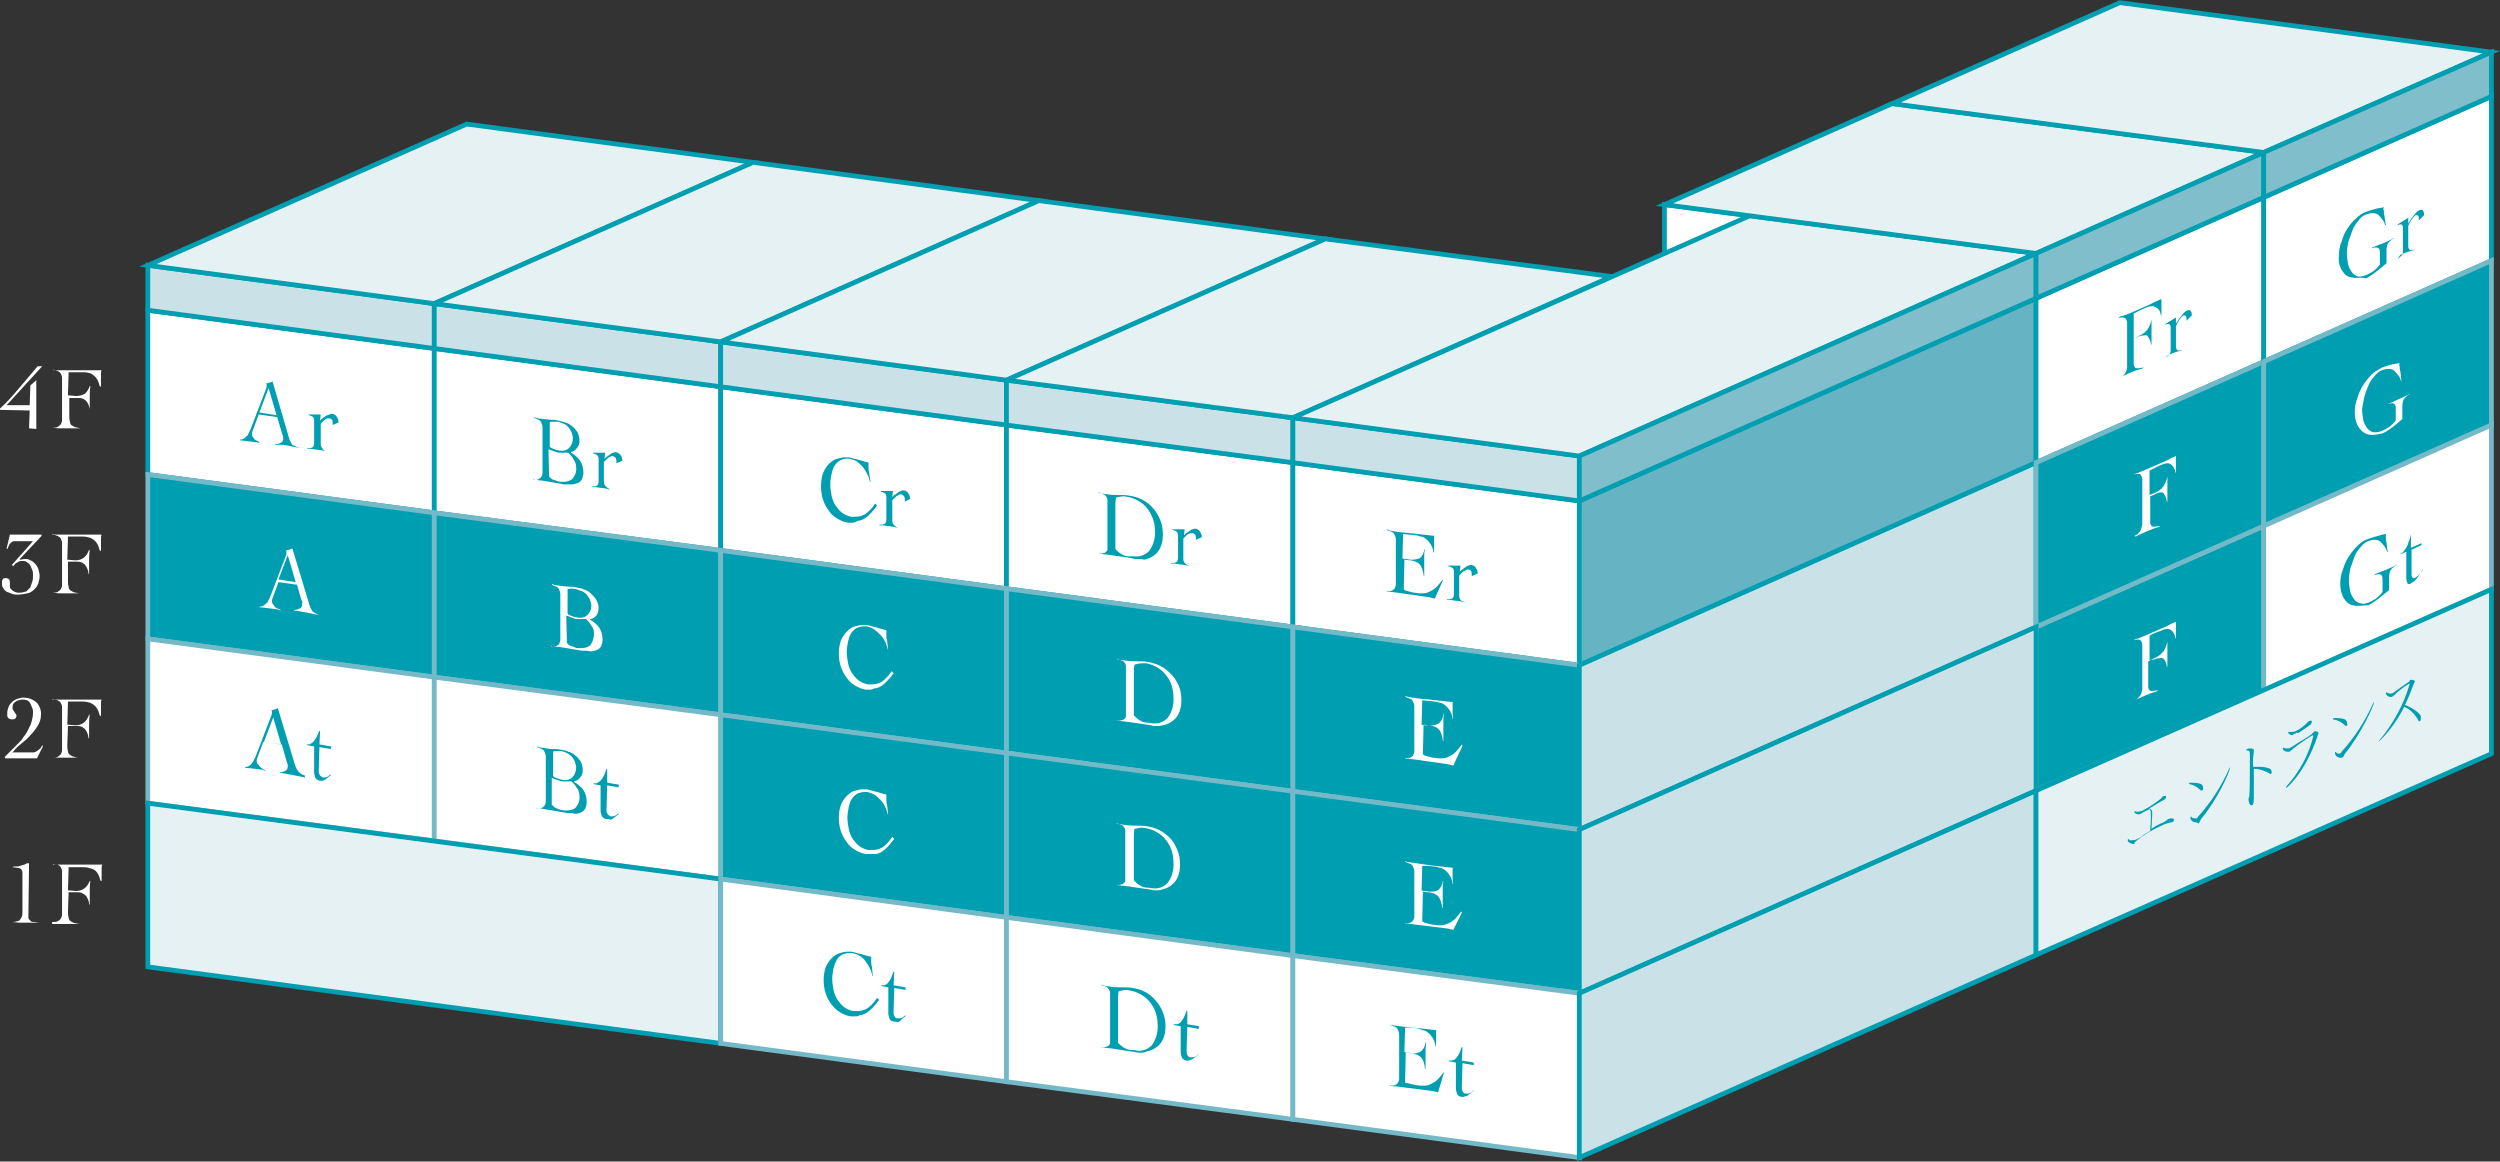 <?xml version="1.0" encoding="utf-8"?>
<!-- Generator: Adobe Illustrator 25.2.3, SVG Export Plug-In . SVG Version: 6.00 Build 0)  -->
<svg version="1.1" id="レイヤー_1" xmlns="http://www.w3.org/2000/svg" xmlns:xlink="http://www.w3.org/1999/xlink" x="0px"
	 y="0px" viewBox="0 0 378.8 176" style="enable-background:new 0 0 378.8 176;" xml:space="preserve">
<rect x="0" y="0" width="378.8" height="176" fill="#333333" stroke="none"/>
<style type="text/css">
	.st0{fill:#009EB1;stroke:#74B9C7;stroke-width:0.72;stroke-miterlimit:10;}
	.st1{fill:#FFFFFF;stroke:#009EB1;stroke-width:0.72;stroke-miterlimit:10;}
	.st2{fill:#66B4C3;stroke:#009EB1;stroke-width:0.72;stroke-miterlimit:10;}
	.st3{fill:#CAE2E7;stroke:#009EB1;stroke-width:0.72;stroke-miterlimit:10;}
	.st4{fill:#E6F1F4;stroke:#009EB1;stroke-width:0.72;stroke-miterlimit:10;}
	.st5{fill:#80BECB;stroke:#009EB1;stroke-width:0.72;stroke-miterlimit:10;}
	.st6{fill:#FFFFFF;stroke:#74B9C7;stroke-width:0.72;stroke-miterlimit:10;}
	.st7{fill:#FFFFFF;}
	.st8{fill:#009EB1;}
</style>
<g id="レイヤー_2_1_">
	<g id="レイヤー_2-2">
		<polygon class="st0" points="308.5,95 343,79.7 343,104.6 308.5,119.8 		"/>
		<polygon class="st1" points="252.2,31 308.5,38.4 308.5,70.1 252.2,62.6 		"/>
		<polygon class="st1" points="22.4,47 65.8,52.8 65.8,77.7 22.4,71.9 		"/>
		<polygon class="st1" points="65.8,52.8 109.2,58.6 109.2,83.4 65.8,77.7 		"/>
		<polygon class="st1" points="109.2,58.6 152.5,64.4 152.5,89.2 109.2,83.4 		"/>
		<polygon class="st1" points="152.5,64.4 195.9,70.1 195.9,95 152.5,89.2 		"/>
		<polygon class="st1" points="195.9,70.1 239.3,75.9 239.3,100.8 195.9,95 		"/>
		<polygon class="st2" points="239.3,75.9 308.5,45.2 308.5,70.1 239.3,100.8 		"/>
		<polygon class="st3" points="22.4,40.2 65.8,46 65.8,52.8 22.4,47 		"/>
		<polygon class="st3" points="65.8,46 109.2,51.8 109.2,58.6 65.8,52.8 		"/>
		<polygon class="st3" points="109.2,51.8 152.5,57.6 152.5,64.4 109.2,58.6 		"/>
		<polygon class="st3" points="152.5,57.6 195.9,63.3 195.9,70.1 152.5,64.4 		"/>
		<polygon class="st3" points="195.9,63.3 239.3,69.1 239.3,75.9 195.9,70.1 		"/>
		<polygon class="st4" points="22.4,40.2 65.8,46 114.1,24.6 70.7,18.8 		"/>
		<polygon class="st4" points="65.8,46 109.2,51.8 157.4,30.4 114.1,24.6 		"/>
		<polygon class="st4" points="109.2,51.8 152.5,57.6 200.8,36.2 157.4,30.4 		"/>
		<polygon class="st4" points="152.5,57.6 195.9,63.3 244.2,41.9 200.8,36.2 		"/>
		<polygon class="st4" points="195.9,63.3 239.3,69.1 308.5,38.4 265.1,32.7 		"/>
		<polygon class="st5" points="239.3,69.1 308.5,38.4 308.5,45.2 239.3,75.9 		"/>
		<polygon class="st1" points="308.5,45.2 343,29.9 343,54.8 308.5,70.1 		"/>
		<polygon class="st4" points="252.2,31 308.5,38.4 343,23.1 286.7,15.7 		"/>
		<polygon class="st5" points="308.5,38.4 343,23.1 343,29.9 308.5,45.2 		"/>
		<polygon class="st0" points="22.4,71.9 65.8,77.7 65.8,102.6 22.4,96.8 		"/>
		<polygon class="st0" points="65.8,77.7 109.2,83.4 109.2,108.3 65.8,102.6 		"/>
		<polygon class="st0" points="109.2,83.4 152.5,89.2 152.5,114.1 109.2,108.3 		"/>
		<polygon class="st0" points="152.5,89.2 195.9,95 195.9,119.9 152.5,114.1 		"/>
		<polygon class="st0" points="195.9,95 239.3,100.8 239.3,125.7 195.9,119.9 		"/>
		<polygon class="st3" points="239.3,100.8 308.5,70.1 308.5,95 239.3,125.7 		"/>
		<polygon class="st0" points="308.5,70.1 343,54.8 343,79.7 308.5,95 		"/>
		<polygon class="st6" points="22.4,96.8 65.8,102.6 65.8,127.4 22.4,121.7 		"/>
		<polygon class="st6" points="65.8,102.6 109.2,108.3 109.2,133.2 65.8,127.4 		"/>
		<polygon class="st0" points="109.2,108.3 152.5,114.1 152.5,139 109.2,133.2 		"/>
		<polygon class="st0" points="152.5,114.1 195.9,119.9 195.9,144.8 152.5,139 		"/>
		<polygon class="st0" points="195.9,119.9 239.3,125.7 239.3,150.5 195.9,144.8 		"/>
		<polygon class="st3" points="239.3,125.7 308.5,95 308.5,119.8 239.3,150.5 		"/>
		<polygon class="st1" points="343,29.9 377.5,14.6 377.5,39.5 343,54.8 		"/>
		<polygon class="st4" points="286.7,15.7 343,23.1 377.5,7.9 321.2,0.4 		"/>
		<polygon class="st5" points="343,23.1 377.5,7.9 377.5,14.6 343,29.9 		"/>
		<polygon class="st0" points="343,54.8 377.5,39.5 377.5,64.4 343,79.7 		"/>
		<polygon class="st6" points="343,79.7 377.5,64.4 377.5,89.3 343,104.6 		"/>
		<polygon class="st4" points="22.4,121.7 109.2,133.2 109.2,158.1 22.4,146.5 		"/>
		<polygon class="st6" points="109.2,133.2 152.5,139 152.5,163.9 109.2,158.1 		"/>
		<polygon class="st6" points="152.5,139 195.9,144.8 195.9,169.6 152.5,163.9 		"/>
		<polygon class="st6" points="195.9,144.8 239.3,150.5 239.3,175.4 195.9,169.6 		"/>
		<polygon class="st3" points="239.3,150.5 308.5,119.8 308.5,144.7 239.3,175.4 		"/>
		<polygon class="st4" points="308.5,119.8 377.5,89.3 377.5,114.2 308.5,144.7 		"/>
		<path class="st7" d="M4.4,64.9l0.1-2.7L0,62.1v-0.2c1-0.9,1.9-1.9,2.9-3.1s1.9-2.2,2.8-3.3h0.7l-0.1,0.1l-5.3,5.8h3.5l0.1-3
			l0.9-0.8v7.4L4.4,64.9z"/>
		<path class="st7" d="M7.9,64.8h0.2c0.2,0,0.4,0,0.6-0.1c0.2-0.1,0.3-0.2,0.5-0.4c0.1-0.2,0.2-0.4,0.2-0.6c0-0.3,0-0.7,0-1v-4.5
			c0-0.3,0-0.7,0-1c0-0.2-0.1-0.4-0.2-0.6c-0.1-0.2-0.3-0.3-0.5-0.4C8.4,56.1,8.2,56,7.9,56l0.1,0c0.1,0.1,0.2,0.1,0.4,0.1H9h4.1
			c0.5,0,0.9,0,1.2,0h1.1c-0.1,0.2-0.1,0.3-0.1,0.5c0,0.2,0,0.4,0,0.6s0,0.5,0,0.7s0,0.5,0,0.7l-0.2-0.1c-0.1-0.4-0.2-0.8-0.5-1.2
			c-0.2-0.3-0.5-0.5-0.8-0.7c-0.3-0.1-0.7-0.2-1.1-0.2c-0.4,0-0.9,0-1.3,0h-0.5h-0.5l-0.1,3.5l1.2,0.1c0.5,0,0.9-0.1,1.3-0.3
			c0.4-0.3,0.6-0.7,0.8-1.2h0.1c-0.1,0.6-0.1,1.2-0.1,1.8c0,0.3,0,0.6,0,0.9s0,0.6,0,0.9l0,0c0-0.3-0.1-0.5-0.2-0.8
			c-0.1-0.2-0.2-0.4-0.4-0.6c-0.2-0.1-0.3-0.3-0.5-0.3c-0.2-0.1-0.5-0.1-0.8-0.1h-0.3h-0.9L10.5,63c0,0.3,0,0.6,0.1,0.9
			c0,0.2,0.1,0.4,0.2,0.5c0.2,0.1,0.3,0.2,0.5,0.3l0.9,0.2l0,0h-1.1H8.9L7.9,64.8L7.9,64.8z"/>
		<path class="st7" d="M2.7,90.1c-0.3,0-0.5,0-0.8-0.1c-0.3-0.1-0.5-0.2-0.8-0.3c-0.2-0.1-0.5-0.3-0.6-0.6c-0.2-0.2-0.2-0.5-0.2-0.8
			c0-0.2,0-0.4,0.1-0.5c0.1-0.2,0.3-0.2,0.5-0.2c0.2,0,0.4,0.1,0.5,0.2c0.1,0.2,0.1,0.4,0.1,0.6c0,0.1,0,0.2,0,0.2
			c0,0.1,0,0.2,0,0.3c0,0.2,0.1,0.3,0.2,0.4c0.1,0.1,0.2,0.2,0.4,0.3c0.1,0.1,0.3,0.1,0.5,0.2c0.1,0,0.3,0,0.4,0
			c0.4,0,0.7-0.1,1-0.2c0.2-0.2,0.4-0.4,0.6-0.6c0.1-0.3,0.2-0.6,0.3-0.9c0.1-0.3,0.1-0.7,0.1-1c0-0.2,0-0.5-0.1-0.7
			c-0.1-0.2-0.2-0.5-0.3-0.7c-0.1-0.2-0.3-0.4-0.5-0.5C3.9,85,3.6,85,3.4,85c-0.3,0-0.5,0-0.7,0.2c-0.3,0.1-0.5,0.3-0.7,0.6
			l-0.2-0.2l3.2-3.6H2.3c-0.2,0-0.3,0-0.5,0.1c-0.1,0.1-0.2,0.2-0.3,0.3c-0.1,0.1-0.2,0.3-0.2,0.4c-0.1,0.1-0.1,0.3-0.2,0.4
			l-0.1-0.1l0.5-2.1C1.8,81,2.2,81,2.6,81h1.1h1.3h0.7h0.6v0.2l-3.3,3.5L3,84.8c0.3,0,0.5-0.1,0.8-0.1c0.3,0,0.5,0,0.8,0.2
			c0.3,0.1,0.5,0.3,0.7,0.5c0.2,0.2,0.4,0.5,0.5,0.8c0.1,0.4,0.2,0.7,0.2,1.1c0,0.4-0.1,0.7-0.2,1.1c-0.1,0.3-0.3,0.6-0.6,0.9
			c-0.3,0.3-0.6,0.5-1,0.6C3.6,90,3.2,90.1,2.7,90.1z"/>
		<path class="st7" d="M7.9,89.8h0.2c0.2,0,0.4,0,0.6-0.1c0.2-0.1,0.3-0.2,0.5-0.4c0.1-0.2,0.2-0.4,0.2-0.6c0-0.3,0-0.7,0-1v-4.5
			c0-0.3,0-0.7,0-1c0-0.2-0.1-0.4-0.2-0.6c-0.1-0.2-0.3-0.3-0.5-0.4C8.4,81.1,8.2,81,7.9,81L8,80.9C8.1,81,8.2,81,8.4,81h0.6h4.1
			h1.2h1.1c-0.1,0.2-0.1,0.3-0.1,0.5c0,0.2,0,0.4,0,0.6s0,0.5,0,0.7s0,0.5,0,0.7l-0.2-0.1c-0.1-0.4-0.2-0.8-0.5-1.2
			c-0.2-0.3-0.5-0.5-0.9-0.7c-0.3-0.1-0.7-0.2-1.1-0.2c-0.4,0-0.9,0-1.3,0h-1l-0.1,3.5l1.2,0.1c0.5,0,0.9-0.1,1.3-0.4
			c0.4-0.3,0.6-0.7,0.8-1.2l0.1,0.1c-0.1,0.6-0.1,1.2-0.1,1.8c0,0.3,0,0.6,0,0.9s0,0.6,0,0.9l-0.1-0.1c0-0.3-0.1-0.6-0.2-0.8
			c-0.1-0.2-0.2-0.4-0.4-0.6c-0.2-0.1-0.3-0.3-0.5-0.3c-0.2-0.1-0.5-0.1-0.8-0.1h-0.3h-0.9l0,2.9c0,0.3,0,0.6,0.1,0.9
			c0,0.2,0.1,0.4,0.2,0.5c0.1,0.1,0.3,0.2,0.5,0.3c0.2,0.1,0.5,0.1,0.9,0.2l0,0h-1.1H8.9L7.9,89.8L7.9,89.8z"/>
		<path class="st7" d="M0.7,114.7l2.1-2.1c0.3-0.3,0.6-0.6,0.8-1c0.3-0.3,0.5-0.7,0.7-1.1c0.2-0.4,0.4-0.8,0.5-1.2
			c0.1-0.4,0.2-0.8,0.2-1.3c0-0.2,0-0.5-0.1-0.7c-0.1-0.2-0.2-0.5-0.3-0.7c-0.1-0.2-0.3-0.4-0.5-0.5C4,106.1,3.8,106,3.5,106
			c-0.2,0-0.4,0-0.6,0.1c-0.2,0-0.4,0.1-0.5,0.2c-0.2,0.1-0.3,0.2-0.4,0.4c-0.1,0.2-0.1,0.4-0.1,0.6c0,0.1,0,0.2,0.1,0.3
			c0.1,0.1,0.1,0.2,0.2,0.3c0.1,0.1,0.1,0.2,0.2,0.3c0.1,0.1,0.1,0.2,0.1,0.3c0,0.1-0.1,0.3-0.2,0.4C2.1,109,2,109,1.8,109
			c-0.1,0-0.2,0-0.4-0.1c-0.1-0.1-0.2-0.1-0.2-0.2c-0.1-0.1-0.1-0.2-0.1-0.3c0-0.1,0-0.2,0-0.4c0-0.3,0.1-0.6,0.2-0.9
			c0.1-0.3,0.3-0.5,0.5-0.7c0.2-0.2,0.5-0.4,0.8-0.5c0.3-0.1,0.6-0.2,0.9-0.2c0.7,0,1.4,0.2,2,0.7c0.5,0.5,0.8,1.3,0.7,2
			c0,0.6-0.2,1.1-0.5,1.6c-0.3,0.5-0.7,1-1.1,1.4c-0.4,0.5-0.9,0.9-1.4,1.3s-0.9,0.8-1.2,1.2L1.8,114h2.6c0.2,0,0.5,0,0.7,0
			c0.2,0,0.3-0.1,0.5-0.2c0.1-0.1,0.3-0.2,0.4-0.3c0.1-0.1,0.3-0.3,0.4-0.6l0.1,0.2l-0.9,1.8h-1h-1H2.2H0.8L0.7,114.7z"/>
		<path class="st7" d="M7.9,114.8h0.2c0.2,0,0.4,0,0.6-0.1c0.2-0.1,0.3-0.2,0.5-0.4c0.1-0.2,0.2-0.4,0.2-0.6c0-0.3,0-0.7,0-1v-4.6
			c0-0.3,0-0.7,0-1c0-0.2-0.1-0.4-0.2-0.6c-0.1-0.2-0.3-0.3-0.5-0.4C8.4,106,8.2,106,7.9,106l0.1-0.1c0.1,0.1,0.2,0.1,0.4,0.1h0.6
			h4.1h1.2c0.4,0,0.7,0,1.1,0c-0.1,0.2-0.1,0.3-0.1,0.5c0,0.2,0,0.4,0,0.6s0,0.5,0,0.7s0,0.5,0,0.7l-0.2-0.1
			c-0.1-0.4-0.2-0.8-0.5-1.2c-0.2-0.3-0.5-0.5-0.9-0.7c-0.3-0.1-0.7-0.2-1.1-0.2c-0.4,0-0.9,0-1.3,0h-0.5h-0.5l-0.1,3.5l1.2,0.1
			c0.5,0,0.9-0.1,1.3-0.4c0.4-0.3,0.6-0.7,0.8-1.2h0.1c-0.1,0.6-0.1,1.2-0.1,1.8c0,0.3,0,0.6,0,0.9s0,0.6,0,0.9l-0.1-0.1
			c0-0.3-0.1-0.6-0.2-0.8c-0.1-0.2-0.2-0.4-0.4-0.6c-0.2-0.1-0.3-0.3-0.5-0.3c-0.2-0.1-0.5-0.1-0.8-0.1h-0.3h-0.9l-0.1,2.9
			c0,0.3,0,0.6,0.1,0.9c0,0.2,0.1,0.4,0.2,0.5c0.1,0.1,0.3,0.2,0.5,0.3c0.3,0.1,0.6,0.2,0.9,0.2l0,0h-1.1H9.9h-1L7.9,114.8
			L7.9,114.8z"/>
		<path class="st7" d="M1.8,139.7H2c0.2,0,0.3,0,0.5-0.1c0.2,0,0.4-0.1,0.5-0.2c0.1-0.1,0.2-0.3,0.3-0.5c0.1-0.2,0.1-0.5,0.1-0.8
			V133c0-0.3,0-0.6,0-0.8c0-0.2-0.1-0.4-0.2-0.5c-0.1-0.1-0.3-0.2-0.5-0.2c-0.3,0-0.5-0.1-0.8-0.1l0.1-0.1h0.2c0.3,0,0.6,0,0.8-0.1
			c0.4-0.1,0.8-0.2,1.1-0.4h0.3l-0.1,8.1c0,0.1,0,0.3,0.1,0.4c0.1,0.1,0.2,0.2,0.3,0.3c0.1,0.1,0.3,0.1,0.5,0.1
			c0.2,0,0.5,0.1,0.7,0.1l0,0h-1h-2L1.8,139.7L1.8,139.7z"/>
		<path class="st7" d="M7.9,139.7h0.2c0.2,0,0.4,0,0.6-0.1c0.2-0.1,0.4-0.2,0.5-0.4c0.1-0.2,0.2-0.4,0.2-0.6c0-0.3,0-0.7,0-1V133
			c0-0.3,0-0.7,0-1c0-0.2-0.1-0.4-0.2-0.6c-0.1-0.2-0.3-0.3-0.5-0.4c-0.2,0-0.5,0-0.7,0l0.1-0.1c0.1,0.1,0.2,0.1,0.4,0.1h0.6h4.1
			c0.5,0,0.9,0,1.2,0h1.1c-0.1,0.2-0.1,0.3-0.1,0.5c0,0.2,0,0.4,0,0.6s0,0.5,0,0.7s0,0.5,0,0.7l-0.2-0.1c-0.1-0.4-0.2-0.8-0.5-1.2
			c-0.2-0.3-0.5-0.5-0.9-0.6c-0.3-0.1-0.7-0.2-1.1-0.2c-0.4,0-0.9,0-1.3,0h-0.5h-0.5l-0.1,3.5l1.2,0.1c0.5,0,0.9-0.1,1.3-0.4
			c0.4-0.3,0.6-0.7,0.8-1.1h0.1c-0.1,0.6-0.1,1.2-0.1,1.8c0,0.3,0,0.6,0,0.9s0,0.6,0,0.9l-0.1-0.1c0-0.3-0.1-0.6-0.2-0.8
			c-0.1-0.2-0.2-0.4-0.4-0.6c-0.2-0.1-0.3-0.2-0.5-0.3c-0.2-0.1-0.5-0.1-0.8-0.1h-0.3h-0.9l-0.1,2.9c0,0.3,0,0.6,0.1,0.9
			c0,0.2,0.1,0.4,0.2,0.5c0.1,0.1,0.3,0.2,0.5,0.3c0.2,0.1,0.5,0.1,0.9,0.2l0,0h-1.1H8.9h-1V139.7z"/>
		<path class="st8" d="M45.5,67.9l-1-0.2l-1-0.2l-0.6-0.1h-0.5H42h-0.4l0.1-0.1c0.1,0,0.2,0,0.2,0c0.2,0,0.4-0.1,0.6-0.2
			c0.3-0.1,0.5-0.4,0.4-0.7c0-0.1,0-0.2,0-0.3c0-0.1-0.1-0.1-0.1-0.2L42,63.2l-2.8-0.4l-1,2.7c0,0.1,0,0.1,0,0.2
			c0,0.2,0,0.4,0.1,0.5c0.1,0.1,0.2,0.3,0.3,0.4c0.1,0.1,0.3,0.2,0.4,0.2c0.1,0.1,0.2,0.1,0.3,0.2v0.1C39.2,67.1,39,67,38.7,67
			c-0.3,0-0.5-0.1-0.8-0.1l-0.8-0.1l-0.8-0.1l0.1-0.1h0.1c0.2,0,0.4-0.1,0.5-0.2c0.2-0.1,0.3-0.3,0.5-0.4c0.1-0.2,0.2-0.4,0.3-0.6
			c0.1-0.2,0.2-0.4,0.3-0.7l2.3-6c0-0.1,0-0.1,0-0.2c0-0.1,0-0.2,0-0.2c0-0.1,0-0.1-0.1-0.2c0.2,0,0.3-0.1,0.5-0.1l0.5-0.2l2.5,8.6
			c0.1,0.4,0.3,0.7,0.5,1C44.7,67.6,45.1,67.8,45.5,67.9L45.5,67.9z M39.3,62.5l2.5,0.4h0.1l-1.2-4.1L39.3,62.5z"/>
		<path class="st8" d="M49.4,68.4l-0.8-0.2l-0.9-0.1l-0.6-0.1c-0.2,0-0.4,0-0.6,0l0.1-0.1h0.2c0.2,0,0.3,0,0.5-0.1
			c0.2-0.1,0.3-0.3,0.3-0.7v-3.4c0-0.3-0.1-0.5-0.3-0.6c-0.2-0.1-0.4-0.2-0.6-0.2l0.1-0.1h1.8l-0.1,0.8v0.1l0.1-0.1
			c0.1-0.1,0.2-0.2,0.4-0.3c0.1-0.1,0.3-0.2,0.4-0.3l0.5-0.2c0.1,0,0.2-0.1,0.3-0.1c0.3,0,0.6,0.1,0.8,0.4c0.2,0.3,0.3,0.6,0.3,0.9
			l-0.9,0.4v-0.1c0-0.1,0-0.2,0-0.3c0-0.2,0-0.3-0.1-0.4c-0.1-0.1-0.2-0.2-0.4-0.2h0c-0.1,0-0.2,0-0.3,0c-0.1,0.1-0.3,0.1-0.4,0.2
			c-0.1,0.1-0.2,0.2-0.3,0.3l-0.3,0.3v3.1c0,0.3,0.1,0.5,0.3,0.7C48.9,68.1,49.1,68.3,49.4,68.4L49.4,68.4z"/>
		<path class="st7" d="M48.4,93.2c-0.3-0.1-0.7-0.1-1-0.2l-1-0.2l-0.6-0.1l-0.5-0.1l-0.7-0.1h-0.1l0.1-0.1c0.1,0,0.2,0,0.2,0
			c0.2,0,0.4-0.1,0.6-0.2c0.3-0.1,0.4-0.4,0.4-0.7c0-0.1,0-0.2,0-0.3c0-0.1,0-0.2-0.1-0.2L45,88.6l-2.8-0.4l-1,2.7
			c0,0.1,0,0.1,0,0.2c0,0.2,0.1,0.4,0.2,0.5c0.1,0.1,0.2,0.3,0.3,0.4c0.1,0.1,0.3,0.2,0.4,0.2c0.1,0.1,0.2,0.1,0.4,0.2v0.1
			c-0.2-0.1-0.5-0.2-0.7-0.2c-0.3,0-0.5-0.1-0.8-0.1l-0.8-0.1L39.3,92l0.1-0.1h0.1c0.2,0,0.4-0.1,0.5-0.2c0.2-0.1,0.3-0.3,0.5-0.4
			c0.1-0.2,0.2-0.4,0.3-0.6c0.1-0.2,0.2-0.4,0.3-0.7l2.3-6c0-0.1,0-0.1,0-0.2c0-0.1,0-0.2,0-0.2c0-0.1,0-0.1-0.1-0.2
			c0.2,0,0.3-0.1,0.5-0.1l0.5-0.2l2.6,8.6c0.1,0.4,0.3,0.7,0.5,1C47.7,92.9,48.1,93.1,48.4,93.2L48.4,93.2z M42.2,87.8l2.5,0.4h0.1
			l-1.2-4.1L42.2,87.8z"/>
		<path class="st8" d="M46.2,117.8l-1-0.2l-1-0.2l-0.6-0.1l-0.5-0.1l-0.7-0.1v-0.1h0.2c0.2,0,0.4-0.1,0.6-0.2
			c0.3-0.1,0.4-0.4,0.4-0.7c0-0.1,0-0.2,0-0.3c0-0.1-0.1-0.1-0.1-0.2l-0.8-2.8l-2.8-0.4l-1,2.7c0,0.1,0,0.1,0,0.2
			c0,0.2,0,0.4,0.2,0.5c0.1,0.1,0.2,0.3,0.3,0.4c0.1,0.1,0.3,0.2,0.4,0.3c0.1,0.1,0.2,0.1,0.4,0.2v0.1c-0.2-0.1-0.5-0.2-0.7-0.2
			l-0.8-0.1l-0.8-0.1c-0.2,0-0.5,0-0.8-0.1l0.1-0.1h0.1c0.2,0,0.4-0.1,0.5-0.2c0.2-0.1,0.3-0.3,0.5-0.5c0.1-0.2,0.2-0.4,0.3-0.6
			c0.1-0.2,0.2-0.4,0.3-0.7l2.3-6c0-0.1,0-0.1,0-0.2c0-0.1,0-0.2,0-0.2c0-0.1,0-0.1-0.1-0.2c0.2,0,0.3,0,0.5-0.1l0.5-0.2l2.6,8.6
			c0.1,0.4,0.3,0.7,0.5,1c0.3,0.3,0.6,0.5,1,0.6L46.2,117.8z M40,112.4l2.5,0.4h0.1l-1.2-4.1L40,112.4z"/>
		<path class="st8" d="M48.7,118.3h-0.2c-0.3,0-0.5-0.2-0.7-0.4c-0.1-0.3-0.2-0.6-0.2-0.9v-3.9l-1.1-0.2l0-0.2c0,0.1,0,0.1,0.1,0.1
			c0.2,0,0.4,0,0.6-0.2c0.2-0.1,0.4-0.3,0.5-0.5c0.2-0.2,0.3-0.5,0.4-0.7c0.1-0.2,0.2-0.5,0.3-0.7l0.1,0.1l-0.1,2l1.8,0.3l-0.1,0.4
			l-1.7-0.3l-0.1,3.4c0,0.1,0,0.2,0,0.4c0,0.1,0,0.2,0.1,0.3c0,0.1,0.1,0.2,0.2,0.3c0.1,0.1,0.2,0.1,0.3,0.2h0.2
			c0.2,0,0.3,0,0.5-0.1c0.2-0.1,0.4-0.3,0.5-0.4v0.2c-0.2,0.1-0.3,0.2-0.4,0.3c-0.1,0.1-0.3,0.2-0.4,0.3c-0.1,0.1-0.3,0.2-0.5,0.2
			C48.9,118.3,48.8,118.3,48.7,118.3z"/>
		<path class="st8" d="M86.3,73.4c-0.2,0-0.5,0-0.8,0c-0.6-0.1-1.2-0.2-1.7-0.3s-1.2-0.2-1.8-0.3c-0.2,0-0.4,0-0.6-0.1h-0.6l0.1-0.1
			l0.1,0.1c0.2,0,0.4,0,0.6-0.1c0.2-0.1,0.3-0.2,0.4-0.3c0.1-0.2,0.2-0.4,0.2-0.7c0-0.3,0-0.6,0-1v-4.9c0-0.4,0-0.7,0-1
			c0-0.2-0.1-0.5-0.2-0.7c-0.1-0.2-0.2-0.3-0.4-0.4c-0.2-0.1-0.5-0.2-0.7-0.3v-0.1c0.2,0.1,0.5,0.2,0.7,0.2c0.3,0,0.5,0.1,0.8,0.1
			c0.3,0,0.7,0.1,1,0.1c0.3,0,0.7,0,1.1,0.1c0.4,0.1,0.8,0.2,1.1,0.3c0.4,0.1,0.8,0.3,1.1,0.6c0.3,0.2,0.6,0.6,0.8,0.9
			c0.2,0.4,0.3,0.9,0.3,1.3c0,0.4-0.1,0.8-0.4,1.1c-0.2,0.3-0.5,0.5-0.9,0.6l0,0v0.1c0.6,0.3,1,0.7,1.4,1.2c0.3,0.5,0.5,1.1,0.5,1.8
			c0,0.3-0.1,0.7-0.2,1c-0.2,0.3-0.4,0.5-0.7,0.6c-0.3,0.1-0.6,0.2-0.9,0.2L86.3,73.4z M83.2,72.2c0.1,0.1,0.2,0.2,0.3,0.3
			c0.1,0.1,0.3,0.2,0.4,0.2c0.2,0.1,0.4,0.1,0.5,0.2c0.2,0,0.4,0.1,0.6,0.1h0.4c0.5,0,0.9-0.1,1.3-0.4c0.4-0.5,0.7-1.1,0.6-1.8
			c0-0.4-0.1-0.8-0.4-1.2c-0.2-0.4-0.5-0.7-0.8-1h-0.8c-0.2,0-0.3,0-0.5,0c-0.3,0-0.5-0.1-0.8-0.2c-0.3-0.1-0.5-0.2-0.8-0.3h-0.1
			L83.2,72.2z M83.8,63.9c-0.2,0-0.4,0-0.5,0.1v3.7c0.2,0.2,0.5,0.3,0.8,0.4c0.2,0.1,0.5,0.1,0.7,0.2h0.3l0,0c0.4,0,0.8-0.1,1.1-0.4
			c0.4-0.4,0.6-0.9,0.6-1.5c0-0.3-0.1-0.6-0.2-0.9c-0.1-0.3-0.3-0.5-0.5-0.8c-0.2-0.2-0.4-0.4-0.7-0.5c-0.3-0.1-0.5-0.2-0.8-0.3
			l-0.6,0L83.8,63.9z"/>
		<path class="st8" d="M92.5,74.2L91.7,74l-0.9-0.1l-0.6-0.1h-0.6l0.1-0.1c0.1,0,0.1,0,0.2,0c0.2,0,0.3,0,0.5-0.1
			c0.2-0.1,0.3-0.3,0.3-0.7v-3.4c0-0.2-0.1-0.5-0.3-0.6c-0.2-0.1-0.4-0.2-0.6-0.2l0.1-0.1h1.8l-0.1,0.8v0.1l0.1-0.1
			c0.1-0.1,0.2-0.2,0.4-0.3l0.4-0.3c0.1-0.1,0.3-0.2,0.4-0.2c0.1,0,0.2-0.1,0.3-0.1c0.3,0,0.6,0.2,0.8,0.4c0.2,0.3,0.3,0.6,0.3,0.9
			l-0.9,0.4v-0.1c0-0.1,0-0.2,0-0.3c0-0.2-0.1-0.3-0.1-0.4c-0.1-0.1-0.2-0.2-0.4-0.3h-0.1c-0.1,0-0.2,0-0.3,0.1
			c-0.1,0.1-0.3,0.1-0.4,0.2c-0.1,0.1-0.2,0.2-0.3,0.3c-0.1,0.1-0.2,0.2-0.3,0.3V73c0,0.3,0.1,0.5,0.3,0.7
			C92,73.9,92.2,74,92.5,74.2L92.5,74.2z"/>
		<path class="st7" d="M88.9,98.6c-0.2,0-0.5,0-0.7,0c-0.6-0.1-1.2-0.2-1.8-0.3s-1.1-0.2-1.8-0.3L84.1,98h-0.6l0.1-0.1l0.1,0.1
			c0.2,0,0.4,0,0.6-0.1c0.2-0.1,0.3-0.2,0.4-0.3c0.1-0.2,0.2-0.4,0.2-0.7c0-0.3,0-0.6,0-1v-4.9c0-0.4,0-0.7,0-1
			c0-0.2-0.1-0.5-0.2-0.7c-0.1-0.2-0.2-0.3-0.4-0.4c-0.2-0.1-0.5-0.2-0.7-0.3l0.1-0.1c0.2,0.1,0.5,0.2,0.7,0.2l0.8,0.1
			c0.3,0,0.7,0.1,1,0.1c0.4,0,0.7,0,1.1,0.1c0.4,0.1,0.8,0.1,1.1,0.3c0.4,0.1,0.8,0.3,1.1,0.6c0.3,0.3,0.6,0.6,0.8,0.9
			c0.2,0.4,0.4,0.8,0.4,1.3c0,0.4-0.1,0.8-0.3,1.1c-0.2,0.3-0.5,0.5-0.9,0.6h-0.1v0.1c0.6,0.3,1,0.7,1.4,1.2
			c0.3,0.5,0.5,1.1,0.5,1.8c0,0.4-0.1,0.7-0.2,1c-0.2,0.3-0.4,0.5-0.7,0.6c-0.3,0.1-0.6,0.2-0.9,0.2L88.9,98.6z M85.9,97.4
			c0.1,0.1,0.1,0.2,0.3,0.3c0.1,0.1,0.3,0.2,0.4,0.2c0.2,0.1,0.4,0.1,0.5,0.2c0.2,0.1,0.4,0.1,0.6,0.1h0.4c0.5,0,0.9-0.1,1.3-0.4
			c0.4-0.5,0.6-1.1,0.6-1.8c0-0.4-0.1-0.9-0.4-1.2c-0.2-0.4-0.5-0.7-0.8-1h-0.8c-0.2,0-0.3,0-0.5,0c-0.3,0-0.5-0.1-0.8-0.2
			c-0.3-0.1-0.5-0.2-0.8-0.3h-0.1L85.9,97.4z M86.5,89.2c-0.2,0-0.4,0-0.5,0.1v3.7c0.2,0.2,0.5,0.3,0.8,0.4c0.2,0.1,0.5,0.1,0.8,0.2
			h0.3c0.4,0,0.8-0.1,1.1-0.4c0.4-0.4,0.6-0.9,0.6-1.4c0-0.3-0.1-0.6-0.2-0.9c-0.1-0.3-0.3-0.5-0.5-0.8c-0.2-0.2-0.4-0.4-0.7-0.5
			c-0.3-0.1-0.5-0.2-0.8-0.3l-0.6-0.1L86.5,89.2z"/>
		<path class="st8" d="M86.7,123.2c-0.2,0-0.5,0-0.7,0c-0.6-0.1-1.2-0.2-1.7-0.3c-0.6-0.1-1.2-0.2-1.8-0.3l-0.6-0.1h-0.6l0.1-0.1
			l0.1,0.1c0.2,0,0.4,0,0.6-0.1c0.2-0.1,0.3-0.2,0.4-0.3c0.1-0.2,0.2-0.4,0.2-0.7c0-0.3,0-0.6,0-1v-4.8c0-0.4,0-0.8,0-1
			c0-0.2-0.1-0.5-0.2-0.7c-0.1-0.2-0.2-0.3-0.4-0.4c-0.2-0.1-0.5-0.2-0.7-0.3v-0.1c0.2,0.1,0.5,0.2,0.7,0.2c0.3,0,0.5,0.1,0.8,0.1
			c0.3,0.1,0.7,0.1,1,0.1c0.3,0,0.7,0,1.1,0.1c0.4,0.1,0.8,0.1,1.1,0.3c0.4,0.1,0.8,0.3,1.1,0.6c0.3,0.2,0.6,0.6,0.8,0.9
			c0.2,0.4,0.3,0.9,0.3,1.3c0,0.4-0.1,0.8-0.4,1.1c-0.2,0.3-0.5,0.5-0.9,0.6l0,0v0.1c0.6,0.3,1,0.7,1.4,1.2c0.3,0.5,0.5,1.1,0.5,1.8
			c0,0.4-0.1,0.7-0.2,1c-0.2,0.3-0.4,0.5-0.7,0.6c-0.3,0.2-0.7,0.2-1,0.2L86.7,123.2z M83.7,122c0.1,0.1,0.2,0.2,0.3,0.3
			c0.1,0.1,0.3,0.2,0.4,0.2l0.5,0.2c0.2,0,0.4,0.1,0.6,0.1h0.4c0.5,0,0.9-0.1,1.3-0.4c0.4-0.5,0.7-1.1,0.6-1.8
			c0-0.4-0.1-0.9-0.4-1.2c-0.2-0.4-0.5-0.7-0.8-1h-0.8c-0.2,0-0.3,0-0.5,0c-0.3,0-0.5-0.1-0.8-0.2c-0.3-0.1-0.5-0.2-0.8-0.3h-0.1
			V122z M84.3,113.8c-0.2,0-0.4,0-0.5,0.1v3.7c0.2,0.2,0.5,0.3,0.8,0.4c0.2,0.1,0.5,0.1,0.7,0.2h0.3c0.4,0,0.8-0.1,1.1-0.4
			c0.4-0.4,0.6-0.9,0.6-1.5c0-0.3-0.1-0.6-0.2-0.9c-0.1-0.3-0.3-0.5-0.5-0.8c-0.4-0.4-1-0.7-1.6-0.8c-0.2,0-0.4,0-0.6,0L84.3,113.8z
			"/>
		<path class="st8" d="M92.1,124.1h-0.2c-0.3,0-0.5-0.2-0.7-0.4c-0.1-0.3-0.2-0.6-0.2-0.9v-3.8l-1.1-0.2l0.1-0.2
			c0,0.1,0,0.1,0.1,0.1c0.2,0,0.4,0,0.6-0.2c0.2-0.1,0.4-0.3,0.5-0.5c0.2-0.2,0.3-0.5,0.4-0.7c0.1-0.3,0.2-0.5,0.3-0.8l0.1,0.1v2
			l1.8,0.3l-0.1,0.4l-1.7-0.3l-0.1,3.5c0,0.1,0,0.2,0,0.4c0,0.1,0,0.2,0.1,0.3c0,0.1,0.1,0.2,0.2,0.3c0.1,0.1,0.2,0.1,0.3,0.2h0.2
			c0.2,0,0.3,0,0.5-0.1c0.2-0.1,0.4-0.3,0.5-0.4v0.2c-0.2,0.1-0.3,0.2-0.4,0.3c-0.1,0.1-0.3,0.2-0.4,0.3c-0.1,0.1-0.3,0.2-0.5,0.2
			C92.4,124.1,92.3,124.1,92.1,124.1z"/>
		<path class="st8" d="M129.1,79.2c-0.2,0-0.4,0-0.6,0c-0.6-0.1-1.1-0.3-1.6-0.6c-0.5-0.3-1-0.7-1.3-1.2c-0.4-0.5-0.7-1.1-0.9-1.7
			c-0.2-0.6-0.3-1.3-0.3-2c0-0.7,0.1-1.4,0.3-2c0.2-0.5,0.5-1,0.9-1.4c0.4-0.4,0.8-0.7,1.3-0.8c0.4-0.1,0.7-0.2,1.1-0.2h0.5
			c0.3,0,0.6,0.1,0.9,0.2l0.8,0.2l0.7,0.2c0.2,0.1,0.5,0.1,0.7,0.2c0,0.2,0,0.4,0,0.7c0,0.3,0,0.6,0.1,0.8l0.1,0.8
			c0,0.2,0.1,0.5,0.1,0.6h-0.1c-0.1-0.4-0.2-0.8-0.4-1.2c-0.2-0.4-0.4-0.7-0.7-1.1c-0.3-0.3-0.6-0.6-0.9-0.8
			c-0.3-0.2-0.7-0.3-1.1-0.4c-0.1,0-0.3,0-0.4,0c-0.3,0-0.7,0.1-0.9,0.2c-0.4,0.2-0.7,0.5-0.9,0.8c-0.3,0.4-0.4,0.9-0.5,1.3
			c-0.1,0.5-0.2,1.1-0.2,1.6c0,0.6,0.1,1.1,0.2,1.7c0.1,0.5,0.3,1,0.6,1.5c0.3,0.4,0.6,0.8,1,1.1c0.4,0.3,0.9,0.5,1.4,0.6
			c0.2,0,0.3,0,0.5,0c0.6,0,1.1-0.1,1.6-0.4c0.6-0.4,1.1-1,1.5-1.6l0.3,0.3c-0.3,0.4-0.6,0.8-0.9,1.1c-0.3,0.3-0.6,0.6-0.9,0.8
			c-0.3,0.2-0.7,0.4-1.1,0.4C129.5,79.2,129.3,79.2,129.1,79.2z"/>
		<path class="st8" d="M136.1,80l-0.8-0.2l-0.9-0.1l-0.6-0.1h-0.6l0.1-0.1h0.2c0.2,0,0.3,0,0.5-0.1c0.2-0.1,0.3-0.3,0.3-0.7v-3.4
			c0-0.3-0.1-0.5-0.3-0.6c-0.2-0.1-0.4-0.2-0.6-0.2l0.1-0.1h1.8l-0.1,0.8v0.1l0.1-0.1c0.1-0.1,0.2-0.2,0.4-0.3
			c0.1-0.1,0.3-0.2,0.4-0.3c0.1-0.1,0.3-0.2,0.4-0.2c0.1,0,0.2-0.1,0.3-0.1c0.3,0,0.6,0.1,0.8,0.4c0.2,0.3,0.3,0.6,0.3,0.9l-0.8,0.4
			v-0.1c0-0.1,0-0.2,0-0.3c0-0.2-0.1-0.3-0.1-0.4c-0.1-0.1-0.2-0.2-0.4-0.3h-0.1c-0.1,0-0.2,0-0.3,0.1c-0.1,0.1-0.3,0.1-0.4,0.2
			c-0.1,0.1-0.2,0.2-0.3,0.3l-0.3,0.3v3.1c0,0.3,0.1,0.5,0.3,0.7C135.6,79.7,135.8,79.9,136.1,80L136.1,80z"/>
		<path class="st7" d="M131.8,104.5c-0.2,0-0.4,0-0.6,0c-0.6-0.1-1.1-0.3-1.6-0.6c-0.5-0.3-1-0.7-1.3-1.2c-0.4-0.5-0.7-1.1-0.9-1.7
			c-0.2-0.6-0.3-1.3-0.3-2c0-0.7,0.1-1.3,0.3-1.9c0.2-0.5,0.5-1,0.9-1.4c0.4-0.4,0.8-0.7,1.3-0.8c0.4-0.1,0.7-0.2,1.1-0.2
			c0.2,0,0.3,0,0.5,0c0.3,0,0.6,0.1,0.9,0.2l0.8,0.2l0.7,0.2c0.2,0.1,0.5,0.1,0.7,0.2c0,0.2,0,0.4,0,0.7c0,0.3,0,0.6,0.1,0.8
			l0.1,0.8c0,0.2,0,0.5,0.1,0.6h-0.1c-0.1-0.4-0.2-0.8-0.4-1.2c-0.2-0.4-0.4-0.7-0.7-1c-0.3-0.3-0.6-0.6-0.9-0.8
			c-0.4-0.3-0.8-0.4-1.2-0.5h-0.4c-0.3,0-0.7,0.1-1,0.2c-0.4,0.2-0.7,0.5-0.9,0.8c-0.3,0.4-0.4,0.9-0.5,1.3
			c-0.1,0.5-0.2,1.1-0.2,1.6c0,0.6,0.1,1.1,0.2,1.7c0.1,0.5,0.3,1,0.6,1.5c0.3,0.4,0.6,0.8,1,1.1c0.4,0.3,0.9,0.5,1.4,0.6
			c0.2,0,0.3,0,0.5,0c0.6,0,1.1-0.1,1.6-0.4c0.6-0.4,1.1-1,1.5-1.6l0.3,0.3c-0.3,0.4-0.6,0.8-0.9,1.1c-0.3,0.3-0.6,0.6-0.9,0.8
			c-0.3,0.2-0.7,0.4-1.1,0.4C132.3,104.4,132.1,104.5,131.8,104.5z"/>
		<path class="st7" d="M131.8,129.4c-0.2,0-0.4,0-0.6,0c-0.6-0.1-1.1-0.3-1.6-0.6c-0.5-0.3-1-0.7-1.3-1.2c-0.4-0.5-0.7-1.1-0.9-1.7
			c-0.2-0.6-0.3-1.3-0.3-2c0-0.7,0.1-1.3,0.3-1.9c0.2-0.5,0.5-1,0.9-1.4c0.4-0.4,0.8-0.7,1.3-0.8c0.4-0.1,0.7-0.2,1.1-0.2
			c0.2,0,0.3,0,0.5,0c0.3,0,0.6,0.1,0.9,0.2l0.8,0.2l0.7,0.2c0.2,0.1,0.5,0.1,0.7,0.2c0,0.2,0,0.4,0,0.7c0,0.3,0,0.6,0.1,0.8
			l0.1,0.8c0,0.2,0,0.5,0.1,0.7h-0.1c-0.1-0.4-0.2-0.8-0.4-1.2c-0.2-0.4-0.4-0.7-0.7-1c-0.3-0.3-0.6-0.6-0.9-0.8
			c-0.4-0.2-0.7-0.3-1.1-0.4h-0.4c-0.3,0-0.7,0.1-1,0.2c-0.4,0.2-0.7,0.5-0.9,0.8c-0.3,0.4-0.4,0.9-0.5,1.3
			c-0.1,0.5-0.2,1.1-0.2,1.6c0,0.6,0.1,1.1,0.2,1.7c0.1,0.5,0.3,1,0.6,1.5c0.3,0.4,0.6,0.8,1,1.1c0.4,0.3,0.9,0.5,1.4,0.6
			c0.2,0,0.3,0,0.5,0c0.6,0,1.1-0.1,1.6-0.4c0.6-0.4,1.1-1,1.5-1.6l0.3,0.3c-0.3,0.4-0.6,0.8-0.9,1.1c-0.3,0.3-0.6,0.6-0.9,0.8
			c-0.3,0.2-0.7,0.4-1.1,0.4C132.3,129.4,132,129.4,131.8,129.4z"/>
		<path class="st8" d="M129.5,154c-0.2,0-0.4,0-0.6,0c-0.6-0.1-1.1-0.3-1.6-0.6c-0.5-0.3-0.9-0.7-1.3-1.2c-0.4-0.5-0.7-1.1-0.9-1.7
			c-0.2-0.6-0.3-1.3-0.3-2c0-0.7,0.1-1.3,0.3-1.9c0.2-0.5,0.5-1,0.9-1.4c0.4-0.4,0.8-0.7,1.3-0.8c0.4-0.1,0.7-0.2,1.1-0.2
			c0.2,0,0.3,0,0.5,0c0.3,0,0.6,0.1,0.9,0.2l0.8,0.2l0.7,0.2c0.2,0.1,0.5,0.1,0.7,0.2c0,0.2,0,0.4,0,0.6c0,0.3,0,0.6,0.1,0.8
			l0.1,0.9c0,0.2,0,0.5,0.1,0.6h-0.1c-0.1-0.4-0.2-0.8-0.4-1.2c-0.2-0.4-0.4-0.7-0.7-1.1c-0.2-0.3-0.5-0.6-0.9-0.8
			c-0.3-0.2-0.7-0.3-1.1-0.4h-0.4c-0.3,0-0.7,0.1-1,0.2c-0.4,0.2-0.7,0.5-0.9,0.8c-0.2,0.4-0.4,0.9-0.5,1.3
			c-0.1,0.5-0.2,1.1-0.2,1.6c0,0.6,0.1,1.1,0.2,1.7c0.1,0.5,0.3,1,0.6,1.5c0.3,0.4,0.6,0.8,1,1.1c0.4,0.3,0.9,0.5,1.4,0.6h0.5
			c0.6,0,1.1-0.1,1.6-0.4c0.6-0.4,1.1-1,1.5-1.6l0.3,0.3c-0.3,0.4-0.6,0.8-0.9,1.1c-0.3,0.3-0.6,0.6-0.9,0.8
			c-0.3,0.2-0.7,0.4-1.1,0.4C130,154,129.8,154,129.5,154z"/>
		<path class="st8" d="M135.7,154.8h-0.2c-0.3,0-0.6-0.2-0.7-0.4c-0.1-0.3-0.2-0.6-0.2-0.9v-3.9l-1.1-0.2v-0.2c0,0.1,0,0.1,0.1,0.1
			c0.2,0,0.4,0,0.6-0.1c0.2-0.1,0.4-0.3,0.5-0.5c0.2-0.2,0.3-0.5,0.4-0.7c0.1-0.3,0.2-0.5,0.3-0.8l0.1,0.1l-0.1,2l1.8,0.3v0.4
			l-1.7-0.3l-0.1,3.4c0,0.1,0,0.3,0,0.4c0,0.1,0,0.2,0.1,0.4c0,0.1,0.1,0.2,0.2,0.3c0.1,0.1,0.2,0.1,0.3,0.1h0.2
			c0.2,0,0.3,0,0.5-0.1c0.2-0.1,0.4-0.3,0.5-0.4v0.2c-0.2,0.1-0.3,0.2-0.4,0.3c-0.1,0.1-0.3,0.2-0.4,0.4c-0.2,0.1-0.3,0.2-0.5,0.2
			C135.9,154.8,135.8,154.8,135.7,154.8z"/>
		<path class="st8" d="M172.4,84.7c-0.3,0-0.6,0-0.8-0.1l-1.2-0.2l-1.5-0.2l-0.6-0.1c-0.3,0-0.6-0.1-0.9-0.1l-0.9-0.1l0.1-0.1v0.1
			c0.2,0,0.4,0,0.6-0.1c0.2,0,0.3-0.1,0.4-0.2c0.1-0.1,0.2-0.2,0.2-0.3c0-0.1,0-0.2,0-0.3v-6.7c0-0.2,0-0.4,0-0.6
			c0-0.2-0.1-0.3-0.2-0.5c-0.1-0.1-0.2-0.3-0.4-0.3c-0.2-0.1-0.5-0.2-0.7-0.2v-0.1c0.2,0.1,0.4,0.2,0.6,0.2l0.7,0.1
			c0.6,0.1,1.1,0.1,1.7,0.1c0.5,0,1.1,0,1.6,0.1c1.4,0.2,2.7,0.8,3.6,1.9c0.5,0.5,0.8,1.1,1.1,1.8c0.3,0.7,0.4,1.4,0.4,2.2
			c0,0.7-0.1,1.4-0.4,2c-0.2,0.5-0.6,0.9-1,1.2c-0.4,0.3-0.9,0.5-1.4,0.6C173,84.7,172.7,84.7,172.4,84.7z M170.3,75.2
			c-0.4,0-0.8,0.1-1.2,0.2c-0.1,0.5-0.1,1-0.1,1.6c0,0.5,0,1,0,1.5v4.7c0.3,0.3,0.6,0.6,1,0.8c0.3,0.2,0.7,0.3,1.1,0.3
			c0.3,0,0.5,0,0.8,0c0.8,0.1,1.6-0.2,2.2-0.8c0.7-0.9,1-2.1,0.9-3.2c0-1.2-0.5-2.4-1.2-3.3c-0.4-0.5-0.8-0.8-1.3-1.1
			c-0.5-0.3-1.1-0.5-1.6-0.6L170.3,75.2z"/>
		<path class="st8" d="M180.3,85.8l-0.8-0.2l-0.9-0.1l-0.6-0.1h-0.6l0.1-0.1h0.2c0.2,0,0.3,0,0.5-0.1c0.2-0.1,0.3-0.3,0.3-0.7v-3.4
			c0-0.2-0.1-0.5-0.3-0.6c-0.2-0.1-0.4-0.2-0.6-0.2l0.1-0.1h1.8l-0.1,0.8v0.1l0.1-0.1c0.1-0.1,0.2-0.2,0.4-0.3
			c0.1-0.1,0.3-0.2,0.4-0.3c0.1-0.1,0.3-0.2,0.4-0.2c0.1,0,0.2-0.1,0.3-0.1c0.3,0,0.6,0.1,0.8,0.4c0.2,0.3,0.3,0.6,0.3,0.9l-0.9,0.4
			v-0.1c0-0.1,0-0.2,0-0.3c0-0.2-0.1-0.3-0.1-0.4c-0.1-0.1-0.2-0.2-0.4-0.2h-0.1c-0.1,0-0.2,0-0.3,0c-0.1,0.1-0.2,0.1-0.4,0.2
			c-0.1,0.1-0.2,0.2-0.3,0.3l-0.3,0.3v3.1c0,0.3,0.1,0.5,0.3,0.7C179.8,85.6,180.1,85.7,180.3,85.8L180.3,85.8z"/>
		<path class="st7" d="M175.2,110c-0.3,0-0.5,0-0.8-0.1l-1.2-0.2l-1.5-0.2l-0.6-0.1l-0.9-0.1l-0.9-0.1l0.1-0.1v0.1
			c0.2,0,0.4,0,0.6-0.1c0.2,0,0.3-0.1,0.4-0.2c0.1-0.1,0.2-0.2,0.2-0.3c0-0.1,0-0.2,0-0.4v-6.7c0-0.2,0-0.4,0-0.6
			c0-0.2-0.1-0.3-0.2-0.5c-0.1-0.1-0.2-0.3-0.4-0.3c-0.2-0.1-0.5-0.2-0.7-0.2v-0.1c0.2,0.1,0.4,0.2,0.6,0.2l0.7,0.1
			c0.6,0.1,1.1,0.1,1.7,0.1c0.5,0,1,0,1.6,0.1c0.7,0.1,1.3,0.3,1.9,0.6c0.6,0.3,1.1,0.7,1.6,1.2c0.5,0.5,0.9,1.1,1.2,1.8
			c0.3,0.7,0.4,1.4,0.4,2.2c0,0.7-0.1,1.4-0.4,2c-0.2,0.5-0.6,0.9-1,1.2c-0.4,0.3-0.9,0.5-1.4,0.6C175.8,110,175.5,110,175.2,110z
			 M173.1,100.5c-0.4,0-0.8,0.1-1.2,0.2c-0.1,0.5-0.1,1-0.1,1.5c0,0.5,0,1,0,1.5v4.7c0.3,0.3,0.6,0.6,1,0.8c0.3,0.2,0.7,0.3,1.1,0.3
			c0.3,0,0.5,0.1,0.8,0.1c0.8,0.1,1.6-0.2,2.2-0.8c0.7-0.9,1-2.1,0.9-3.2c0-0.6-0.1-1.2-0.3-1.8c-0.2-0.6-0.5-1.1-0.9-1.6
			c-0.4-0.5-0.8-0.8-1.3-1.1c-0.5-0.3-1.1-0.5-1.6-0.6C173.4,100.5,173.3,100.5,173.1,100.5z"/>
		<path class="st7" d="M175.2,134.9c-0.3,0-0.5,0-0.8-0.1l-2.1-0.3l-0.7-0.1l-0.6-0.1c-0.3,0-0.6-0.1-0.9-0.1s-0.6-0.1-0.9-0.1
			l0.1-0.1v0.1c0.2,0,0.4,0,0.6-0.1c0.2,0,0.3-0.1,0.4-0.2c0.1-0.1,0.2-0.2,0.2-0.3c0-0.1,0-0.2,0-0.4v-6.7c0-0.2,0-0.4,0-0.6
			c0-0.2-0.1-0.3-0.2-0.5c-0.1-0.1-0.2-0.3-0.4-0.3c-0.2-0.1-0.5-0.2-0.7-0.2v-0.1c0.2,0.1,0.4,0.2,0.6,0.2l0.7,0.1
			c0.6,0.1,1.1,0.1,1.7,0.1c0.5,0,1,0,1.6,0.1c0.7,0.1,1.3,0.3,1.9,0.6c0.6,0.3,1.1,0.7,1.6,1.2c0.5,0.5,0.8,1.1,1.1,1.8
			c0.3,0.7,0.4,1.4,0.4,2.2c0,0.7-0.1,1.4-0.4,2c-0.2,0.5-0.6,0.9-1,1.2c-0.4,0.3-0.9,0.5-1.4,0.6
			C175.7,134.9,175.5,134.9,175.2,134.9z M173.1,125.4c-0.4,0-0.8,0.1-1.2,0.2c-0.1,0.5-0.1,1-0.1,1.6c0,0.5,0,1,0,1.5v4.7
			c0.3,0.3,0.6,0.6,1,0.8c0.3,0.2,0.7,0.3,1.1,0.3c0.3,0,0.5,0.1,0.8,0.1c0.8,0.1,1.6-0.2,2.2-0.8c0.7-0.9,1-2.1,0.9-3.2
			c0-0.6-0.1-1.2-0.3-1.8c-0.2-0.6-0.5-1.1-0.9-1.6c-0.4-0.5-0.8-0.8-1.3-1.1c-0.5-0.3-1.1-0.5-1.6-0.6L173.1,125.4z"/>
		<path class="st8" d="M172.8,159.5c-0.3,0-0.6,0-0.8-0.1l-2.1-0.3l-1.2-0.2l-0.9-0.1l-0.9-0.1l0.1-0.1v0.1c0.2,0,0.4,0,0.6-0.1
			c0.2,0,0.3-0.1,0.4-0.2c0.1-0.1,0.2-0.2,0.2-0.3c0-0.1,0-0.2,0-0.4v-6.7c0-0.2,0-0.4,0-0.6c0-0.2-0.1-0.3-0.2-0.5
			c-0.1-0.1-0.2-0.3-0.4-0.4c-0.2-0.1-0.5-0.2-0.7-0.2l0.1-0.1c0.2,0.1,0.4,0.2,0.6,0.2l0.7,0.1c0.6,0.1,1.1,0.1,1.7,0.1
			c0.5,0,1.1,0,1.6,0.1c1.4,0.2,2.6,0.8,3.5,1.9c1,1.1,1.5,2.5,1.5,3.9c0,0.7-0.1,1.4-0.4,2c-0.2,0.5-0.6,0.9-1,1.2
			c-0.4,0.3-0.9,0.5-1.4,0.6C173.4,159.5,173.1,159.5,172.8,159.5z M170.7,150c-0.4,0-0.8,0.1-1.2,0.2c-0.1,0.5-0.1,1-0.1,1.6
			c0,0.5,0,1,0,1.5v4.7c0.3,0.3,0.6,0.6,1,0.8c0.3,0.2,0.7,0.3,1.1,0.3c0.3,0,0.5,0,0.8,0.1c0.8,0.1,1.6-0.2,2.2-0.8
			c0.7-0.9,1-2.1,0.9-3.2c0-0.6-0.1-1.2-0.3-1.8c-0.2-0.6-0.5-1.1-0.9-1.6c-0.4-0.5-0.8-0.8-1.3-1.1c-0.5-0.3-1.1-0.5-1.6-0.6
			C171,150,170.9,150,170.7,150z"/>
		<path class="st8" d="M180,160.7h-0.2c-0.3,0-0.5-0.2-0.7-0.4c-0.1-0.3-0.2-0.6-0.2-0.9v-3.9l-1.1-0.2l0.1-0.2c0,0.1,0,0.1,0.1,0.1
			c0.2,0,0.4,0,0.6-0.1c0.2-0.1,0.4-0.3,0.5-0.5c0.2-0.2,0.3-0.5,0.4-0.7c0.1-0.3,0.2-0.5,0.3-0.8l0.1,0.1v2l1.8,0.3l-0.1,0.4
			l-1.7-0.3l-0.1,3.4c0,0.1,0,0.2,0,0.4c0,0.1,0,0.2,0.1,0.4c0,0.1,0.1,0.2,0.2,0.3c0.1,0.1,0.2,0.1,0.3,0.1h0.2
			c0.2,0,0.3,0,0.5-0.1c0.2-0.1,0.4-0.3,0.5-0.4v0.1c-0.2,0.1-0.3,0.2-0.4,0.3c-0.1,0.1-0.3,0.2-0.4,0.3c-0.1,0.1-0.3,0.2-0.5,0.2
			C180.3,160.7,180.1,160.7,180,160.7z"/>
		<path class="st8" d="M217.4,90.7l-0.4-0.1l-0.4-0.1l-4.9-0.7l-0.8-0.1c-0.2,0-0.5,0-0.8-0.1l0.1-0.1l0.1,0.1c0.2,0,0.4,0,0.6-0.1
			c0.2-0.1,0.3-0.2,0.4-0.3c0.1-0.2,0.2-0.4,0.2-0.7c0-0.3,0-0.6,0-1v-4.8c0-0.4,0-0.7,0-1c0-0.2-0.1-0.5-0.2-0.7
			c-0.1-0.2-0.2-0.3-0.4-0.4c-0.2-0.1-0.5-0.2-0.8-0.3l0.1-0.1l0.4,0.2l1.2,0.2l0.9,0.1l1.1,0.1l1.8,0.2l1.8,0.2
			c-0.1,0-0.1,0.1-0.1,0.2s0,0.2,0,0.3v0.6c0,0.2,0,0.4,0,0.7s0,0.5,0,0.7h-0.1c0-0.4-0.2-0.8-0.4-1.2c-0.2-0.3-0.4-0.6-0.7-0.8
			c-0.2-0.2-0.5-0.4-0.8-0.4c-0.3-0.1-0.6-0.2-0.9-0.2c-0.6-0.1-1.2-0.1-1.8-0.2l-0.1,3.7c0.2,0.1,0.4,0.1,0.6,0.1l0.5,0.1h0.5
			c0.3,0,0.7-0.1,1-0.2c0.4-0.3,0.7-0.9,0.7-1.4l0.1,0.1c-0.1,0.3-0.1,0.7-0.1,1c0,0.3,0,0.7,0,1s0,0.7,0,1s0,0.7,0,1l-0.1-0.1
			c0-0.3-0.1-0.7-0.2-1c-0.1-0.2-0.2-0.5-0.4-0.7c-0.2-0.2-0.4-0.3-0.6-0.4c-0.3-0.1-0.6-0.2-0.9-0.2l-0.8-0.1l-0.1,4.5
			c0.1,0.1,0.2,0.1,0.3,0.2l0.4,0.1l0.4,0.1c0.1,0,0.3,0.1,0.4,0.1c0.3,0,0.6,0.1,0.9,0.1c0.2,0,0.3,0,0.5,0c0.4,0,0.8-0.1,1.1-0.3
			c0.4-0.2,0.7-0.4,1-0.7c0.3-0.3,0.6-0.7,0.9-1.1V88L217.4,90.7z"/>
		<path class="st8" d="M222.1,91.3l-0.8-0.2l-0.9-0.1l-0.6-0.1c-0.2,0-0.4,0-0.6,0l0.1-0.1h0.2c0.2,0,0.3,0,0.5-0.1
			c0.2-0.1,0.3-0.3,0.3-0.7v-3.4c0-0.3-0.1-0.5-0.3-0.6c-0.2-0.1-0.4-0.2-0.6-0.2l0.1-0.1h1.8l-0.1,0.8v0.1l0.1-0.1
			c0.1-0.1,0.2-0.2,0.4-0.3l0.4-0.3c0.1-0.1,0.3-0.2,0.4-0.2c0.1,0,0.2-0.1,0.3-0.1c0.3,0,0.6,0.1,0.8,0.4c0.2,0.3,0.3,0.6,0.3,0.9
			l-0.9,0.4v-0.1c0-0.1,0-0.2,0-0.3c0-0.2-0.1-0.3-0.1-0.4c-0.1-0.1-0.2-0.2-0.4-0.2h-0.1c-0.1,0-0.2,0-0.3,0.1
			c-0.1,0.1-0.2,0.1-0.4,0.2c-0.1,0.1-0.2,0.2-0.3,0.3l-0.3,0.3v3.1c0,0.3,0.1,0.5,0.3,0.7C221.6,91.1,221.9,91.2,222.1,91.3
			L222.1,91.3z"/>
		<path class="st7" d="M220.2,116l-0.4-0.1c-0.1,0-0.3-0.1-0.4-0.1l-4.9-0.7l-0.8-0.1c-0.2,0-0.5,0-0.8-0.1l0.1-0.1l0.1,0.1
			c0.2,0,0.4,0,0.6-0.1c0.2-0.1,0.3-0.2,0.4-0.3c0.1-0.2,0.2-0.4,0.2-0.7c0-0.3,0-0.6,0-1v-4.8c0-0.4,0-0.7,0-1
			c0-0.2-0.1-0.5-0.2-0.7c-0.1-0.2-0.2-0.3-0.4-0.4c-0.2-0.1-0.5-0.2-0.8-0.3l0.1-0.1l0.4,0.1l1.2,0.2l0.9,0.1l1.1,0.1l1.8,0.2
			l1.8,0.2c-0.1,0-0.1,0.1-0.1,0.2s0,0.2,0,0.3v0.6c0,0.2,0,0.4,0,0.7l0.1,0.7h-0.1c0-0.4-0.2-0.8-0.4-1.2c-0.2-0.3-0.4-0.6-0.7-0.8
			c-0.2-0.2-0.5-0.4-0.8-0.4c-0.3-0.1-0.6-0.2-0.9-0.2c-0.6-0.1-1.2-0.1-1.8-0.2l-0.1,3.7c0.2,0.1,0.4,0.1,0.6,0.1h0.5
			c0.2,0,0.3,0,0.5,0c0.4,0,0.7-0.1,1-0.3c0.4-0.3,0.7-0.9,0.7-1.4l0.1,0.1c-0.1,0.3-0.1,0.7-0.1,1c0,0.3,0,0.7,0,1s0,0.7,0,1
			s0,0.7,0,1l-0.1-0.1c0-0.3-0.1-0.7-0.2-1c-0.1-0.2-0.2-0.5-0.4-0.7c-0.2-0.2-0.4-0.3-0.6-0.4c-0.3-0.1-0.6-0.2-0.9-0.2l-0.8-0.1
			l-0.1,4.5c0.1,0.1,0.2,0.1,0.3,0.2l0.4,0.1l0.4,0.1c0.1,0,0.3,0.1,0.4,0.1c0.3,0,0.6,0.1,0.9,0.1c0.2,0,0.3,0,0.5,0
			c0.4,0,0.8-0.1,1.1-0.3c0.4-0.2,0.7-0.4,1-0.7c0.3-0.3,0.6-0.7,0.9-1.1l0.1,0.2L220.2,116z"/>
		<path class="st7" d="M220.2,140.9l-0.4-0.1l-0.4-0.1l-4.9-0.6l-0.8-0.1l-0.8-0.1l0.1-0.1l0.1,0.1c0.2,0,0.4,0,0.6-0.1
			c0.2-0.1,0.3-0.2,0.4-0.3c0.1-0.2,0.2-0.4,0.2-0.6c0-0.3,0-0.6,0-1V133c0-0.4,0-0.7,0-1c0-0.2-0.1-0.5-0.2-0.7
			c-0.1-0.2-0.2-0.3-0.4-0.4c-0.2-0.1-0.5-0.2-0.8-0.3l0.1-0.1l0.2,0.1l1.4,0.2l2,0.3l1.8,0.2l1.8,0.2c-0.1,0-0.1,0.1-0.1,0.2
			s0,0.2,0,0.3v0.6c0,0.2,0,0.4,0,0.6l0.1,0.7h-0.1c0-0.4-0.2-0.8-0.4-1.2c-0.2-0.3-0.4-0.6-0.7-0.8c-0.2-0.2-0.5-0.4-0.8-0.4
			c-0.3-0.1-0.6-0.2-0.9-0.2c-0.6-0.1-1.2-0.1-1.8-0.1l-0.1,3.7c0.2,0.1,0.4,0.1,0.6,0.1l0.5,0.1h0.4c0.4,0,0.7-0.1,1-0.2
			c0.4-0.4,0.7-0.9,0.7-1.4l0.1,0.1c-0.1,0.3-0.1,0.7-0.1,1c0,0.4,0,0.7,0,1s0,0.7,0,1s0,0.7,0,1l-0.1-0.1c0-0.3-0.1-0.7-0.2-1
			c-0.1-0.2-0.2-0.5-0.4-0.7c-0.2-0.2-0.4-0.3-0.6-0.4c-0.3-0.1-0.6-0.2-0.9-0.2l-0.8-0.1l-0.1,4.5c0.1,0.1,0.2,0.1,0.3,0.2l0.4,0.1
			l0.4,0.1l0.4,0.1c0.3,0,0.6,0.1,0.9,0.1h0.5c0.4,0,0.8-0.2,1.1-0.3c0.4-0.2,0.7-0.4,1-0.7c0.3-0.3,0.6-0.7,0.9-1.1l0.1,0.2
			L220.2,140.9z"/>
		<path class="st8" d="M217.9,165.5c-0.1,0-0.3-0.1-0.4-0.1l-0.5-0.1l-4.8-0.6l-0.8-0.1c-0.2,0-0.5,0-0.8-0.1l0.1-0.1l0.1,0.1
			c0.2,0,0.4,0,0.6-0.1c0.2-0.1,0.3-0.2,0.4-0.3c0.1-0.2,0.2-0.4,0.2-0.6c0-0.3,0-0.6,0-1v-4.8c0-0.4,0-0.8,0-1
			c0-0.2-0.1-0.5-0.2-0.7c-0.1-0.2-0.2-0.3-0.4-0.4c-0.2-0.1-0.5-0.2-0.8-0.3v-0.1l0.1,0.1l0.6,0.1l0.8,0.1l0.9,0.1l1.1,0.1l1.8,0.2
			l1.8,0.2c-0.1,0-0.1,0.1-0.1,0.2s0,0.2,0,0.3v0.6c0,0.2,0,0.4,0,0.6v0.7h-0.1c0-0.4-0.2-0.8-0.4-1.2c-0.2-0.3-0.4-0.6-0.7-0.8
			c-0.2-0.2-0.5-0.4-0.8-0.4c-0.3-0.1-0.6-0.2-0.9-0.3c-0.6-0.1-1.2-0.1-1.8-0.1l-0.1,3.7c0.2,0.1,0.4,0.1,0.6,0.1l0.5,0.1
			c0.1,0,0.3,0,0.4,0c0.4,0,0.7-0.1,1-0.3c0.4-0.3,0.7-0.9,0.7-1.4l0.1,0.1c0,0.3-0.1,0.7-0.1,1c0,0.4,0,0.7,0,1s0,0.7,0,1
			s0,0.7,0,1l-0.1-0.1c0-0.3-0.1-0.7-0.2-1c-0.1-0.3-0.2-0.5-0.4-0.7c-0.2-0.2-0.4-0.3-0.6-0.4c-0.3-0.1-0.6-0.2-0.9-0.2l-0.8-0.1
			l-0.1,4.5c0.1,0.1,0.2,0.1,0.3,0.1l0.4,0.1l0.4,0.1l0.4,0.1c0.3,0,0.6,0.1,0.9,0.1c0.2,0,0.3,0,0.5,0c0.4,0,0.8-0.1,1.1-0.3
			c0.4-0.2,0.7-0.4,1-0.7c0.3-0.3,0.6-0.7,0.9-1.1v0.1L217.9,165.5z"/>
		<path class="st8" d="M221.7,166.2h-0.2c-0.3,0-0.6-0.2-0.7-0.4c-0.1-0.3-0.2-0.6-0.2-0.9V161l-1.1-0.2l0.1-0.2
			c0,0.1,0,0.1,0.1,0.1c0.2,0,0.4,0,0.6-0.1c0.2-0.1,0.4-0.3,0.5-0.5c0.2-0.2,0.3-0.5,0.4-0.7c0.1-0.3,0.2-0.5,0.3-0.8l0.1,0.1
			l-0.1,2l1.8,0.3v0.4l-1.7-0.3l-0.1,3.4c0,0.1,0,0.2,0,0.4c0,0.1,0,0.2,0.1,0.4c0,0.1,0.1,0.2,0.2,0.3c0.1,0.1,0.2,0.1,0.3,0.1h0.2
			c0.2,0,0.3,0,0.5-0.1c0.2-0.1,0.4-0.3,0.5-0.4v0.1c-0.2,0.1-0.3,0.2-0.4,0.3c-0.1,0.1-0.3,0.2-0.4,0.3c-0.1,0.1-0.3,0.2-0.5,0.2
			C222,166.1,221.9,166.2,221.7,166.2z"/>
		<path class="st8" d="M321.1,57.3c0.2-0.1,0.4-0.2,0.6-0.4c0.2-0.2,0.3-0.3,0.4-0.5c0.1-0.2,0.2-0.5,0.2-0.7c0-0.3,0-0.6,0-1v-4.8
			c0-0.4,0-0.7,0-1c0-0.2-0.1-0.4-0.2-0.6c-0.1-0.1-0.3-0.2-0.4-0.2l0,0c-0.2,0-0.4,0-0.6,0.1V48l0,0c0.1,0,0.2-0.1,0.4-0.1l0.6-0.2
			l1-0.4l2.5-1.1l1-0.5l0.9-0.4c0,0.2,0,0.3,0,0.5s0,0.4,0,0.6s0,0.5,0,0.7v0.7h-0.1c0-0.4-0.2-0.8-0.4-1c-0.2-0.2-0.5-0.3-0.7-0.4
			H326c-0.3,0-0.6,0.1-0.8,0.2c-0.3,0.1-0.7,0.3-1.1,0.5l-0.4,0.2l-0.4,0.2v3.8l1-0.5c0.4-0.2,0.8-0.5,1.1-0.9
			c0.3-0.4,0.5-1,0.6-1.5l0,0c0,0.6,0,1.3,0,1.9v1c0,0.3,0,0.6,0,0.9h-0.1c0-0.3-0.1-0.5-0.2-0.8c-0.1-0.2-0.2-0.3-0.3-0.5
			c-0.1-0.1-0.3-0.1-0.4-0.1c-0.2,0-0.5,0.1-0.7,0.1L324,51l-0.2,0.1l-0.5,0.2v3c0,0.3,0,0.6,0,0.9c0,0.2,0.1,0.3,0.2,0.5
			c0.1,0.1,0.2,0.1,0.4,0.1c0.3,0,0.6-0.1,0.9-0.1l-0.1,0.1c-0.3,0.1-0.6,0.2-1,0.3l-1,0.4l-0.9,0.4L321.1,57.3L321.1,57.3z"/>
		<path class="st8" d="M328.1,54.2c0.2-0.1,0.4-0.3,0.6-0.5c0.2-0.2,0.2-0.5,0.2-0.7v-3.4c0-0.4-0.2-0.5-0.3-0.5
			c-0.2,0-0.3,0-0.5,0.1v-0.1l1.6-1V49l0.1-0.1c0.1-0.1,0.2-0.3,0.3-0.5l0.4-0.5c0.1-0.2,0.3-0.3,0.4-0.5c0.1-0.1,0.2-0.2,0.4-0.3
			c0.1-0.1,0.2-0.1,0.4-0.1c0.1,0,0.2,0,0.2,0.1c0.2,0.2,0.2,0.4,0.2,0.7l-0.8,0.8l0,0c0-0.1,0-0.2,0-0.3c0-0.1,0-0.3-0.1-0.4
			c-0.1-0.1-0.1-0.1-0.2-0.1c-0.1,0-0.1,0-0.2,0c-0.1,0.1-0.2,0.2-0.3,0.3c-0.1,0.1-0.2,0.3-0.3,0.4c-0.1,0.2-0.2,0.3-0.3,0.5
			l-0.2,0.4v3.1c0,0.3,0.1,0.5,0.3,0.6c0.1,0,0.1,0,0.2,0c0.1,0,0.3,0,0.4-0.1v0.1c-0.3,0.1-0.5,0.1-0.8,0.2l-0.8,0.3
			c-0.2,0.1-0.4,0.2-0.5,0.2L328.1,54.2L328.1,54.2z"/>
		<path class="st7" d="M323.4,81.2c0.2-0.1,0.5-0.2,0.6-0.4c0.2-0.2,0.3-0.3,0.4-0.6c0.1-0.2,0.1-0.5,0.2-0.7c0-0.3,0-0.6,0-1v-4.9
			c0-0.4,0-0.7,0-1c0-0.2-0.1-0.4-0.2-0.6c-0.1-0.1-0.2-0.2-0.4-0.2l0,0c-0.2,0-0.4,0-0.6,0.1v-0.1l0,0c0.1,0,0.2,0,0.4-0.1l0.5-0.2
			l0.5-0.2l3-1.3c0.4-0.2,0.8-0.3,1-0.5l0.9-0.4c0,0.2,0,0.3,0,0.5s0,0.4,0,0.6s0,0.5,0,0.7s0,0.5,0,0.7h-0.1c0-0.4-0.2-0.7-0.4-1
			c-0.2-0.2-0.4-0.4-0.7-0.4h-0.1c-0.3,0-0.6,0.1-0.8,0.2c-0.3,0.1-0.7,0.3-1.1,0.5l-0.4,0.2l-0.4,0.2V75l1-0.4
			c0.4-0.2,0.8-0.5,1.1-0.9c0.3-0.5,0.5-1,0.6-1.5l0,0c0,0.6,0,1.3,0,1.9v1c0,0.3,0,0.6,0,0.9h-0.1c0-0.3-0.1-0.5-0.2-0.8
			c-0.1-0.2-0.2-0.3-0.3-0.5c-0.1-0.1-0.3-0.1-0.4-0.1c-0.2,0-0.5,0.1-0.7,0.2l-0.2,0.1l-0.2,0.1l-0.5,0.2v3.1c0,0.3,0,0.6,0,0.9
			c0,0.2,0.1,0.3,0.2,0.5c0.1,0.1,0.2,0.1,0.4,0.1c0.3,0,0.6-0.1,0.9-0.1l-0.1,0.1c-0.3,0.1-0.6,0.2-0.9,0.3l-1,0.4l-0.9,0.4
			l-0.8,0.4L323.4,81.2z"/>
		<path class="st7" d="M323.4,106.1c0.2-0.1,0.5-0.2,0.6-0.4c0.2-0.2,0.3-0.3,0.4-0.5c0.1-0.2,0.1-0.5,0.2-0.7c0-0.3,0-0.6,0-1v-4.8
			c0-0.4,0-0.7,0-1c0-0.2-0.1-0.4-0.2-0.6c-0.1-0.1-0.2-0.2-0.4-0.2l0,0c-0.2,0-0.4,0-0.6,0.1v-0.1l0,0c0.1,0,0.2-0.1,0.4-0.1
			c0.2-0.1,0.4-0.1,0.5-0.2l1-0.4l2.5-1.1c0.4-0.2,0.8-0.3,1-0.5l0.9-0.4c0,0.2,0,0.3,0,0.5s0,0.4,0,0.6s0,0.5,0,0.7s0,0.5,0,0.7
			h-0.1c0-0.4-0.2-0.7-0.4-1c-0.2-0.2-0.4-0.4-0.7-0.4h-0.1c-0.3,0-0.6,0.1-0.8,0.2c-0.3,0.1-0.7,0.3-1.1,0.4l-0.4,0.2l-0.4,0.2v3.8
			l1-0.5c0.4-0.2,0.8-0.5,1.1-0.9c0.3-0.4,0.5-1,0.6-1.5l0,0c0,0.6,0,1.3,0,1.9v1c0,0.3,0,0.6,0,0.9h-0.1c0-0.3-0.1-0.5-0.2-0.8
			c-0.1-0.2-0.2-0.3-0.3-0.4c-0.1-0.1-0.3-0.1-0.4-0.1c-0.2,0-0.5,0.1-0.7,0.1l-0.2,0.1L326,100l-0.5,0.2v3c0,0.3,0,0.6,0,0.9
			c0,0.2,0.1,0.3,0.2,0.5c0.1,0.1,0.2,0.1,0.4,0.1c0.3,0,0.6-0.1,0.9-0.1l-0.1,0.1c-0.3,0.1-0.6,0.2-0.9,0.3c-0.3,0.1-0.7,0.3-1,0.4
			l-0.9,0.4L323.4,106.1L323.4,106.1z"/>
		<path class="st8" d="M323.3,127.9c-0.2,0-0.4-0.1-0.6-0.2c-0.2-0.1-0.3-0.2-0.3-0.4c0-0.1,0-0.1,0.1-0.2c0.1,0.2,0.3,0.3,0.6,0.2
			c0.2,0,0.4,0,0.6-0.1c0.4-0.2,0.8-0.4,1.1-0.7l1-0.6c0-0.6,0.1-1.2,0.1-1.8c0-1.2,0-1.3-0.2-1.5l-0.8,0.4l-0.2,0.1
			c-0.1,0.1-0.2,0.1-0.3,0.2c-0.1,0-0.2,0.1-0.3,0.1c-0.2,0-0.3-0.1-0.5-0.1c-0.1-0.1-0.2-0.2-0.2-0.3c0,0,0-0.1,0-0.1h0
			c0,0,0.1,0,0.1,0c0.1,0.1,0.3,0.1,0.4,0.1c0.2,0,0.4-0.1,0.6-0.1c1-0.5,1.9-1.1,2.8-1.8c0.1-0.1,0.2-0.1,0.2-0.2
			c0.1-0.1,0.1-0.2,0.2-0.2c0.1-0.1,0.3-0.1,0.4-0.1c0.1,0,0.1,0.1,0.1,0.2c0,0.2-0.1,0.3-0.7,0.6c-0.3,0.2-0.9,0.5-1.5,0.9
			l-0.4,0.2h0.1c0.2,0.1,0.4,0.3,0.4,0.5c0,0.1,0,0.2,0,0.3c0,0.1,0,0.2,0,0.2l-0.1,2.1l0.1-0.1c0.6-0.4,1.2-0.7,1.9-1
			c0.1-0.1,0.2-0.1,0.3-0.2l0.1-0.1c0-0.1,0.1-0.1,0.2-0.1c0.1-0.1,0.3-0.1,0.4-0.1c0.2,0,0.4,0,0.4,0.2c0,0.2-0.1,0.3-0.3,0.4h-0.1
			c-0.6,0.1-1.1,0.3-1.7,0.6c-1.3,0.6-2.5,1.3-3.6,2.2c-0.1,0.1-0.2,0.2-0.3,0.2C323.5,127.8,323.4,127.9,323.3,127.9z"/>
		<path class="st8" d="M332.7,124.6c-0.4,0-0.8-0.3-0.8-0.7c0-0.1,0-0.1,0.1-0.2c0.1,0.2,0.3,0.3,0.6,0.3c0.1,0,0.1,0,0.2,0
			c0.1,0,0.2-0.1,0.2-0.2c2-2.2,3.6-4.7,4.8-7.4c0-0.1,0.1-0.1,0.1-0.1c0,0.6-2,5-4.4,7.8c0,0.1-0.1,0.1-0.1,0.2l-0.1,0.2l-0.1,0.2
			c0,0-0.1,0.1-0.1,0.1C332.9,124.6,332.8,124.6,332.7,124.6z M333.6,119.8c0,0-0.1,0-0.2-0.1c-0.5-0.5-1.1-0.8-1.7-0.9v-0.1
			c0-0.1,0.1-0.1,0.1-0.1c0.1,0,0.3,0,0.4,0c0.6,0,1.4,0.1,1.5,0.4c0.1,0.1,0.1,0.3,0.1,0.4C333.9,119.5,333.8,119.7,333.6,119.8
			L333.6,119.8z"/>
		<path class="st8" d="M341,122c0,0-0.1-0.1-0.2-0.3c0-0.2-0.1-0.3-0.1-0.5c0-0.2,0-0.3,0.1-0.5c0-0.1,0.1-0.3,0.1-4.5
			c0-0.8,0-1.4,0-1.9s-0.1-0.6-0.5-0.6c-0.1-0.1,0-0.2,0.1-0.2c0.1-0.1,0.3-0.1,0.4-0.1c0.2,0,0.3,0,0.5,0.1c0,0,0.1,0,0.1,0.1
			c0,0.1,0,0.1,0,0.2v0.1c-0.1,0.8-0.2,1.6-0.1,2.3c0.4,0,0.8,0,1.1,0c0.5,0,1,0.1,1.5,0.3c0.1,0.1,0.2,0.3,0.2,0.5
			c0,0.2-0.1,0.3-0.1,0.3l0,0c-0.1,0-0.1,0-0.2-0.1c-0.7-0.4-1.5-0.7-2.3-0.7h-0.1v0.1v0.4c0,1.4,0,2.9,0,3.9c0,0.7-0.1,1-0.2,1.1
			L341,122z"/>
		<path class="st8" d="M346.4,119.4c0-0.1,0-0.2,0-0.2c2-2.2,3.4-4.8,4.1-7.6v-0.1l-0.1-0.1c-1,0.6-2,1.3-2.9,2l-0.2,0.2
			c-0.1,0.1-0.3,0.2-0.4,0.3c-0.1,0-0.1,0-0.2,0c-0.2,0-0.4,0-0.5-0.1c-0.2-0.1-0.3-0.2-0.3-0.4c0-0.1,0-0.1,0.1-0.1
			c0.2,0.1,0.3,0.1,0.5,0.1l0,0c0.2,0,0.4,0,0.5-0.1l0.2-0.1c1.2-0.8,2.3-1.4,3-1.9c0.1-0.1,0.1-0.1,0.2-0.2l0.1-0.1
			c0.1-0.1,0.1-0.1,0.2-0.2h0.1c0.2,0,0.5,0.1,0.5,0.3c0,0.1-0.1,0.2-0.1,0.3c-0.1,0.1-0.1,0.2-0.1,0.3
			C349.2,117.2,346.4,119.5,346.4,119.4L346.4,119.4z M347.3,111.4c-0.3,0-0.5-0.2-0.6-0.4c0,0,0,0,0,0c0,0,0-0.1,0-0.1h0.2
			c0.1,0,0.2,0,0.3,0c0.2,0,0.4,0,0.6-0.1c0.7-0.3,1.3-0.8,1.8-1.3c0-0.1,0.1-0.1,0.2-0.2c0.1-0.1,0.3-0.1,0.4-0.1
			c0.1,0,0.1,0.1,0.1,0.2c0,0.1-0.1,0.2-0.2,0.4c-0.4,0.3-1.6,1.1-1.9,1.3L348,111c-0.1,0.1-0.2,0.2-0.4,0.2
			C347.5,111.3,347.4,111.4,347.3,111.4z"/>
		<path class="st8" d="M354.6,114.8c-0.4,0-0.8-0.3-0.8-0.7c0-0.1,0-0.1,0.1-0.2c0.1,0.2,0.3,0.3,0.5,0.3c0.1,0,0.2,0,0.2-0.1
			c0.1,0,0.2-0.1,0.2-0.2c2-2.2,3.6-4.7,4.8-7.4c0-0.1,0.1-0.1,0.1-0.1c0,0.5-2,4.9-4.4,7.8l-0.1,0.2l-0.1,0.2c0,0-0.1,0.1-0.1,0.1
			c0,0-0.1,0.1-0.1,0.1C354.8,114.8,354.7,114.8,354.6,114.8z M355.5,110c-0.1,0-0.1,0-0.2-0.1c-0.5-0.5-1.1-0.8-1.8-0.9v-0.1
			c0,0,0.1-0.1,0.1-0.1c0.1,0,0.3,0,0.4,0c0.5,0,1.4,0.1,1.5,0.4c0.1,0.1,0.1,0.2,0.1,0.4C355.7,109.7,355.7,109.9,355.5,110
			L355.5,110z"/>
		<path class="st8" d="M360.4,112.4c0-0.1,0.1-0.1,0.1-0.2c2.1-2.5,3.7-5.4,4.6-8.5v-0.1h-0.1H365c-0.8,0.5-1.6,1.1-2.3,1.8
			c-0.1,0.1-0.2,0.1-0.3,0.2c-0.1,0-0.1,0-0.2,0c-0.3,0-0.6-0.2-0.7-0.5c0-0.1,0-0.1,0.1-0.2c0.1,0.1,0.3,0.1,0.5,0.2l0,0
			c0.2,0,0.3,0,0.5-0.1l0.1-0.1c0.2-0.1,0.6-0.4,1-0.7s0.9-0.6,1.3-0.9c0.1,0,0.1-0.1,0.1-0.1c0-0.1,0.1-0.2,0.2-0.2h0.1
			c0.2,0,0.5,0.1,0.5,0.2c0,0.1-0.1,0.2-0.1,0.3c-0.1,0.1-0.1,0.2-0.1,0.2c-0.4,1.1-0.8,2.1-1.3,3.1c1.5,0.6,2.3,1.4,2.4,1.7
			c0,0.1,0,0.2,0,0.3c0,0.4-0.1,0.5-0.2,0.5l0,0c0,0-0.1,0-0.2-0.2c-0.5-0.9-1.2-1.6-2.1-2C363.2,109.2,362,110.9,360.4,112.4
			L360.4,112.4L360.4,112.4z"/>
		<path class="st8" d="M356.9,42.1c-0.4,0-0.9-0.1-1.3-0.3c-0.4-0.3-0.7-0.7-0.9-1.1c-0.3-0.6-0.4-1.3-0.3-2c0-0.7,0.1-1.4,0.4-2.1
			c0.2-0.7,0.5-1.4,0.9-2c0.4-0.6,0.8-1.1,1.3-1.5c0.4-0.4,0.9-0.8,1.5-1c0.3-0.1,0.6-0.2,0.9-0.3c0.3-0.1,0.5-0.1,0.7-0.2l0.6-0.1
			l0.5-0.1c-0.1,0.2-0.1,0.4,0,0.5c0,0.2,0,0.5,0.1,0.8l0.1,0.8c0,0.2,0.1,0.4,0.1,0.6h-0.1c-0.1-0.3-0.2-0.6-0.4-0.8
			c-0.2-0.3-0.4-0.5-0.6-0.7c-0.2-0.2-0.5-0.3-0.8-0.3h-0.2c-0.3,0-0.6,0.1-0.9,0.2c-0.5,0.2-0.9,0.5-1.2,1
			c-0.4,0.5-0.7,0.9-0.9,1.5c-0.2,0.6-0.4,1.1-0.6,1.7c-0.1,0.6-0.2,1.1-0.2,1.7c0,0.6,0.1,1.1,0.2,1.7c0.1,0.4,0.3,0.8,0.6,1.2
			c0.2,0.3,0.6,0.5,0.9,0.6c0.1,0,0.2,0,0.3,0c0.3,0,0.6-0.1,0.9-0.2c0.4-0.2,0.8-0.4,1.1-0.6c0.4-0.3,0.7-0.6,1-1v-1.9
			c0-0.6-0.3-0.7-0.6-0.7c-0.2,0-0.4,0-0.6,0.1v-0.1c0.3-0.1,0.5-0.2,0.8-0.3c0.2-0.1,0.5-0.2,0.8-0.3l0.9-0.4l0.8-0.4v0.1
			c-0.2,0-0.3,0.1-0.4,0.2c-0.1,0.1-0.3,0.2-0.4,0.4c-0.1,0.1-0.2,0.3-0.2,0.5c-0.1,0.2-0.1,0.4-0.1,0.6v2l-1.6,1.3
			c-0.5,0.4-1,0.7-1.5,1C358,42,357.5,42.1,356.9,42.1L356.9,42.1z"/>
		<path class="st8" d="M363.3,39.2c0.2-0.1,0.4-0.3,0.6-0.5c0.2-0.2,0.2-0.5,0.2-0.8v-3.4c0-0.4-0.2-0.5-0.3-0.5
			c-0.2,0-0.3,0-0.5,0.1v-0.1l1.6-1v0.9l0.1-0.2c0.1-0.1,0.2-0.3,0.3-0.5l0.4-0.5c0.1-0.2,0.3-0.3,0.4-0.5c0.1-0.1,0.2-0.2,0.4-0.3
			c0.1-0.1,0.2-0.1,0.4-0.1c0.1,0,0.2,0,0.2,0.1c0.2,0.2,0.2,0.5,0.2,0.7l-0.8,0.8l0,0c0-0.1,0-0.2,0-0.3c0-0.1,0-0.3-0.1-0.4
			c-0.1-0.1-0.1-0.1-0.2-0.1c-0.1,0-0.1,0-0.2,0c-0.1,0.1-0.2,0.2-0.3,0.3c-0.1,0.1-0.2,0.3-0.3,0.4c-0.1,0.1-0.2,0.3-0.3,0.5
			l-0.2,0.4v3.1c0,0.3,0.1,0.5,0.3,0.6h0.2c0.1,0,0.3,0,0.4-0.1v0.1c-0.3,0.1-0.5,0.1-0.8,0.2l-0.8,0.3l-0.5,0.2L363.3,39.2
			L363.3,39.2z"/>
		<path class="st7" d="M359.4,65.9c-0.4,0-0.9-0.1-1.3-0.4c-0.4-0.3-0.7-0.7-0.9-1.1c-0.3-0.6-0.4-1.3-0.4-2c0-0.7,0.1-1.4,0.4-2.1
			c0.2-0.7,0.5-1.4,0.9-2c0.4-0.6,0.8-1.1,1.3-1.6c0.4-0.4,1-0.7,1.5-1c0.3-0.1,0.6-0.2,0.9-0.3c0.2-0.1,0.5-0.1,0.7-0.2
			c0.2,0,0.4-0.1,0.6-0.1l0.5-0.1c-0.1,0.2-0.1,0.4,0,0.5c0,0.2,0,0.5,0.1,0.8l0.1,0.8c0,0.2,0,0.4,0.1,0.6h-0.1
			c-0.1-0.3-0.2-0.6-0.4-0.8c-0.2-0.3-0.4-0.5-0.6-0.7c-0.2-0.2-0.5-0.3-0.8-0.3h-0.2c-0.3,0-0.6,0.1-0.9,0.2
			c-0.5,0.2-0.9,0.6-1.2,1c-0.4,0.4-0.7,0.9-0.9,1.5c-0.3,0.6-0.4,1.1-0.6,1.7c-0.1,0.5-0.2,1.1-0.3,1.7c0,0.6,0.1,1.1,0.2,1.7
			c0.1,0.4,0.3,0.8,0.6,1.2c0.2,0.3,0.6,0.5,0.9,0.6c0.1,0,0.2,0,0.4,0c0.3,0,0.6-0.1,0.9-0.2c0.4-0.2,0.8-0.4,1.1-0.6
			c0.4-0.3,0.7-0.6,1-1v-1.9c0-0.6-0.3-0.7-0.6-0.7c-0.2,0-0.4,0.1-0.6,0.1v0c0.3-0.1,0.5-0.2,0.8-0.3l0.8-0.4
			c0.3-0.1,0.6-0.3,0.9-0.4l0.8-0.4v0.1c-0.2,0-0.3,0.1-0.4,0.2c-0.1,0.1-0.3,0.2-0.4,0.4c-0.1,0.1-0.2,0.3-0.2,0.5
			c-0.1,0.2-0.1,0.4-0.1,0.6v2c-0.5,0.4-1,0.9-1.6,1.3c-0.5,0.4-1,0.7-1.5,0.9C360.3,65.8,359.8,65.9,359.4,65.9L359.4,65.9z"/>
		<path class="st8" d="M357.2,91.8c-0.4,0-0.9-0.1-1.3-0.3c-0.4-0.3-0.7-0.7-0.9-1.1c-0.3-0.6-0.4-1.3-0.4-2c0-0.7,0.1-1.4,0.4-2.1
			c0.2-0.7,0.5-1.4,0.9-2c0.4-0.6,0.8-1.1,1.3-1.6c0.4-0.4,0.9-0.8,1.5-1c0.3-0.1,0.6-0.2,0.9-0.3c0.2-0.1,0.5-0.1,0.7-0.2L361,81
			l0.5-0.1c0,0.2,0,0.4,0,0.5c0,0.2,0,0.5,0.1,0.8l0.1,0.8c0,0.2,0.1,0.4,0.1,0.6h-0.1c-0.1-0.3-0.2-0.6-0.4-0.8
			c-0.2-0.3-0.4-0.5-0.6-0.7c-0.2-0.2-0.5-0.3-0.8-0.3h-0.2c-0.3,0-0.6,0.1-0.9,0.2c-0.5,0.2-0.9,0.6-1.2,1
			c-0.4,0.4-0.7,0.9-0.9,1.5c-0.2,0.6-0.4,1.1-0.6,1.7c-0.1,0.6-0.2,1.1-0.2,1.7c0,0.6,0.1,1.1,0.2,1.7c0.1,0.4,0.3,0.8,0.6,1.2
			c0.2,0.3,0.5,0.5,0.9,0.6c0.1,0,0.2,0,0.4,0.1c0.3,0,0.6-0.1,0.9-0.2c0.4-0.2,0.8-0.4,1.1-0.6c0.4-0.3,0.7-0.6,1-1v-2
			c0-0.6-0.3-0.7-0.6-0.7c-0.2,0-0.4,0.1-0.6,0.1v-0.1c0.3-0.1,0.5-0.2,0.8-0.3c0.2-0.1,0.5-0.2,0.8-0.3l0.9-0.4l0.8-0.4v0.1
			c-0.2,0-0.3,0.1-0.4,0.2c-0.1,0.1-0.3,0.2-0.4,0.4c-0.1,0.1-0.2,0.3-0.2,0.5c-0.1,0.2-0.1,0.4-0.1,0.6v2l-1.6,1.3
			c-0.5,0.4-1,0.7-1.5,1C358.4,91.7,357.8,91.8,357.2,91.8L357.2,91.8z"/>
		<path class="st8" d="M365,88.5c-0.1,0-0.2-0.1-0.2-0.1c-0.1-0.2-0.2-0.5-0.2-0.8v-4l-0.9,0.4v-0.1c0.3-0.1,0.5-0.3,0.6-0.5
			c0.2-0.2,0.3-0.5,0.5-0.8c0.1-0.3,0.2-0.6,0.3-0.9c0.1-0.3,0.2-0.6,0.2-0.9l0,0V83l1.6-0.7v0.3l-1.5,0.7v3.4c0,0.1,0,0.2,0,0.4
			c0,0.1,0,0.2,0.1,0.3c0,0.1,0.1,0.2,0.2,0.2h0.1c0.1,0,0.2,0,0.2-0.1c0.2-0.1,0.4-0.3,0.6-0.5c0.2-0.2,0.3-0.5,0.5-0.7v0.1
			c-0.2,0.2-0.3,0.3-0.4,0.5c-0.1,0.2-0.3,0.4-0.4,0.6c-0.1,0.2-0.3,0.3-0.4,0.5c-0.1,0.1-0.3,0.2-0.5,0.3
			C365.2,88.5,365.1,88.5,365,88.5z"/>
	</g>
</g>
</svg>
